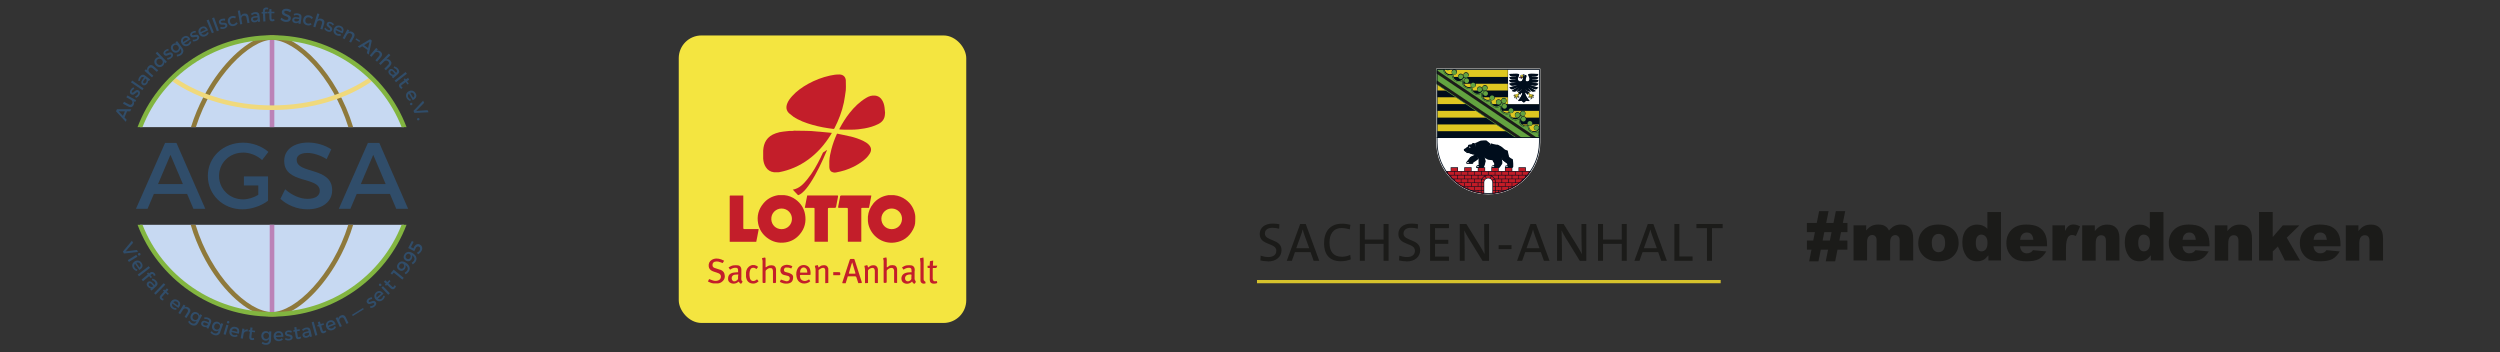 <?xml version="1.0" encoding="UTF-8"?><svg id="Ebene_1" xmlns="http://www.w3.org/2000/svg" xmlns:xlink="http://www.w3.org/1999/xlink" viewBox="0 0 440 62"><rect x="0" y="0" width="440" height="62" fill="#333333" stroke="none"/><defs><clipPath id="clippath"><path d="m261.93,34.12c-5.01,0-9.07-4.06-9.07-9.07v-12.89s18.15,0,18.15,0v12.89c0,5.01-4.06,9.07-9.07,9.07h0Z" style="fill:none;"/></clipPath><clipPath id="clippath-1"><path d="m261.93,34.12c-5.01,0-9.07-4.06-9.07-9.07h18.15c0,5.01-4.06,9.07-9.07,9.07h0Z" style="fill:none;"/></clipPath><clipPath id="clippath-2"><polygon points="252.86 12.16 271 12.16 271 24.29 252.86 24.29 252.86 12.16 252.86 12.16" style="fill:none;"/></clipPath><clipPath id="clippath-3"><polygon points="252.86 12.16 271 12.16 271 24.29 252.86 24.29 252.86 12.16 252.86 12.16" style="fill:none;"/></clipPath><clipPath id="clippath-4"><polygon points="252.86 12.16 271 12.16 271 24.29 252.86 24.29 252.86 12.16 252.86 12.16" style="fill:none;"/></clipPath></defs><path d="m20.87,19.59l.77.8.34-.8h-1.11Zm1.03,1.07l.39.41-.16.37-1.71-1.85.16-.37h2.51s-.16.37-.16.37h-.56s-.46,1.06-.46,1.06Z" style="fill:#304d6a;"/><path d="m23.96,17.62l-.18.33-.3-.16c.16.22.15.46.02.72-.19.35-.53.44-.9.25l-.96-.51.18-.33.87.46c.23.12.45.06.57-.16.14-.27.01-.54-.26-.68l-.76-.41.18-.33,1.54.83Z" style="fill:#304d6a;"/><path d="m23.48,15.37l.16.26c-.16.08-.32.21-.4.35-.08.13-.09.24.01.31.27.17.62-.71,1.16-.37.3.19.27.55.09.84-.14.22-.35.4-.58.47l-.16-.26c.19-.06.39-.22.49-.38.09-.14.1-.27,0-.34-.3-.19-.62.7-1.16.36-.3-.19-.27-.53-.09-.82.12-.19.3-.35.47-.43" style="fill:#304d6a;"/><rect x="23.97" y="13.81" width=".38" height="2.44" transform="translate(-1.9 26.45) rotate(-55.56)" style="fill:#304d6a;"/><path d="m25.72,13.91l-.13-.1-.29.38c-.15.2-.17.33-.03.43.13.1.28.06.41-.11.16-.21.18-.46.04-.6m.32.24c.05.19-.02.4-.17.6-.23.3-.56.35-.81.16-.25-.19-.27-.51-.02-.85l.32-.42-.04-.03c-.18-.13-.37-.1-.53.12-.1.13-.16.31-.17.52l-.3-.04c.03-.28.08-.47.28-.73.27-.36.61-.42.92-.19l.91.69-.23.3-.17-.13Z" style="fill:#304d6a;"/><path d="m27.03,11.65l.82.72-.25.28-.74-.65c-.2-.17-.42-.16-.6.03-.19.22-.16.49.03.69l.7.62-.25.28-1.31-1.16.25-.28.25.22c-.1-.26-.03-.49.17-.71.27-.31.62-.32.94-.04" style="fill:#304d6a;"/><path d="m28.49,10.52c-.24-.24-.56-.26-.79-.04-.23.22-.22.55.01.79.23.24.55.26.78.03.23-.22.22-.54,0-.78m.88.36l-.27.26-.21-.22c.05.23-.02.46-.22.65-.36.35-.86.32-1.23-.06-.37-.38-.37-.87-.02-1.22.2-.2.44-.26.67-.2l-.69-.72.27-.26,1.7,1.76Z" style="fill:#304d6a;"/><path d="m29.62,8.58l.07.3c-.18.03-.37.11-.48.21-.11.1-.16.2-.08.3.21.25.81-.49,1.21,0,.23.27.09.6-.18.83-.2.17-.46.28-.69.27l-.07-.29c.2,0,.44-.09.59-.21.12-.1.18-.23.1-.33-.23-.27-.81.47-1.21-.01-.23-.27-.09-.59.17-.8.17-.14.39-.24.58-.26" style="fill:#304d6a;"/><path d="m31.35,8.11c-.19-.25-.49-.31-.72-.13-.24.18-.27.48-.09.73.19.25.49.31.73.13.24-.18.27-.48.08-.73m.75.38c.3.41.2.87-.24,1.2-.22.16-.46.24-.72.25l-.03-.32c.2,0,.38-.05.56-.17.27-.2.33-.48.15-.73l-.13-.18c.02.22-.08.43-.29.58-.38.28-.84.19-1.14-.21-.29-.4-.24-.85.13-1.13.22-.16.44-.19.65-.11l-.17-.23.3-.22.94,1.27Z" style="fill:#304d6a;"/><path d="m33.09,6.86c-.16-.23-.41-.28-.65-.12-.23.15-.3.4-.19.66l.84-.53Zm.43.06l-1.12.71c.19.2.46.23.69.08.16-.1.27-.26.31-.44l.28.07c-.04.25-.2.48-.45.64-.46.29-.95.17-1.23-.27-.28-.45-.17-.95.27-1.23.52-.33.95-.12,1.24.44" style="fill:#304d6a;"/><path d="m34.45,5.42v.31c-.17,0-.37.03-.5.11-.13.07-.2.17-.14.28.16.28.89-.32,1.19.24.17.31-.03.61-.34.78-.22.12-.51.18-.73.13v-.3c.19.05.44,0,.61-.09.14-.08.22-.19.16-.3-.17-.31-.88.3-1.18-.25-.17-.31.03-.59.32-.75.19-.11.43-.16.62-.14" style="fill:#304d6a;"/><path d="m36.21,5.22c-.13-.25-.37-.33-.63-.2-.25.12-.35.36-.27.63l.9-.43Zm.42.11l-1.2.56c.17.22.43.28.68.16.17-.08.3-.22.36-.39l.27.11c-.07.24-.25.45-.53.58-.49.23-.96.06-1.19-.42-.23-.48-.05-.96.42-1.18.56-.26.95,0,1.18.59" style="fill:#304d6a;"/><rect x="36.81" y="3.43" width=".38" height="2.44" transform="translate(1 14.36) rotate(-22.26)" style="fill:#304d6a;"/><rect x="37.74" y="3.07" width=".38" height="2.44" transform="translate(.85 13.37) rotate(-20.22)" style="fill:#304d6a;"/><path d="m39.64,3.33l-.05.31c-.18-.04-.38-.04-.53,0-.14.05-.23.12-.19.24.1.31.93-.14,1.12.46.11.34-.15.59-.48.7-.24.08-.53.08-.74-.02l.05-.3c.18.08.44.09.62.03.15-.05.26-.14.22-.27-.11-.34-.93.13-1.11-.47-.11-.34.14-.58.46-.68.21-.07.45-.08.64-.02" style="fill:#304d6a;"/><path d="m41.52,2.95l-.14.29c-.15-.09-.33-.12-.53-.07-.29.07-.45.35-.37.67.08.32.35.49.64.41.21-.05.37-.17.45-.33l.26.15c-.1.24-.32.42-.64.5-.5.13-.94-.13-1.07-.64-.13-.51.13-.95.64-1.08.31-.08.57-.04.77.1" style="fill:#304d6a;"/><path d="m43.73,2.94l.19,1.07-.37.07-.17-.97c-.05-.26-.23-.39-.49-.35-.31.06-.45.32-.4.62l.15.85-.37.07-.42-2.4.37-.07.18,1.02c.08-.26.28-.41.58-.46.4-.07.69.14.76.55" style="fill:#304d6a;"/><path d="m45.36,3.24l-.02-.16-.47.05c-.25.02-.35.1-.34.27.02.16.15.25.36.22.27-.03.46-.19.46-.38m.04.4c-.11.17-.3.26-.55.29-.38.04-.64-.17-.67-.48-.03-.32.19-.54.6-.59l.53-.05v-.05c-.03-.22-.18-.34-.46-.31-.17.02-.33.09-.5.23l-.18-.25c.23-.17.4-.26.73-.3.45-.05.72.16.77.54l.12,1.14-.37.04-.02-.21Z" style="fill:#304d6a;"/><path d="m46.62,1.88v.21s.47-.02.47-.02v.28s-.44.02-.44.02l.07,1.4-.37.02-.07-1.4h-.23s-.01-.27-.01-.27h.23s0-.18,0-.18c-.02-.41.27-.62.57-.63.14,0,.28.03.4.1l-.13.3c-.07-.05-.16-.07-.24-.07-.13,0-.23.08-.23.25" style="fill:#304d6a;"/><path d="m48.35,3.62c-.14.08-.28.13-.43.14-.26,0-.49-.14-.5-.5l-.02-.91h-.25s0-.28,0-.28h.25s0-.48,0-.48h.37s0,.47,0,.47h.52s0,.27,0,.27h-.52s.01.85.01.85c0,.18.07.24.19.23.08,0,.16-.03.26-.08l.1.29Z" style="fill:#304d6a;"/><path d="m51.26,1.84l-.19.33c-.24-.17-.48-.26-.65-.27-.23-.02-.38.05-.39.21-.04.5,1.22.34,1.15,1.16-.03.41-.42.63-.92.59-.36-.03-.69-.21-.91-.44l.2-.32c.22.24.5.38.75.4.27.02.44-.07.45-.24.04-.51-1.22-.33-1.15-1.15.03-.39.39-.61.89-.57.3.02.58.15.78.3" style="fill:#304d6a;"/><path d="m52.63,3.53l.02-.16-.47-.07c-.24-.04-.37,0-.39.17-.02.16.09.28.29.31.27.04.49-.07.54-.25m-.06.4c-.15.13-.36.18-.61.14-.37-.06-.57-.33-.52-.63.05-.31.32-.48.73-.42l.52.08v-.05c.04-.22-.08-.37-.35-.41-.17-.03-.35,0-.54.1l-.11-.28c.26-.11.45-.15.78-.1.45.07.66.34.6.72l-.17,1.13-.37-.06.03-.21Z" style="fill:#304d6a;"/><path d="m55.08,3.16l-.26.19c-.09-.15-.24-.26-.44-.3-.3-.07-.56.11-.63.43-.07.32.09.59.38.66.21.05.4.02.55-.09l.16.25c-.2.17-.47.23-.8.15-.51-.11-.78-.54-.66-1.06.12-.52.55-.79,1.06-.68.31.07.53.22.64.44" style="fill:#304d6a;"/><path d="m57.06,4.15l-.32,1.04-.36-.11.29-.94c.08-.25-.03-.45-.28-.53-.3-.09-.55.08-.64.38l-.25.82-.36-.11.71-2.34.36.11-.3.99c.19-.2.44-.24.72-.15.39.12.55.44.43.84" style="fill:#304d6a;"/><path d="m58.81,4.27l-.23.21c-.11-.14-.27-.27-.42-.32-.14-.05-.26-.05-.3.07-.11.3.82.47.59,1.06-.13.34-.48.37-.81.25-.24-.09-.47-.27-.57-.48l.22-.2c.09.18.29.34.47.41.15.06.29.05.33-.07.13-.34-.81-.47-.58-1.06.13-.33.47-.36.78-.24.21.08.4.22.51.38" style="fill:#304d6a;"/><path d="m60.11,5.48c.11-.26,0-.5-.26-.62-.25-.11-.5-.04-.66.2l.91.41Zm.19.39l-1.21-.55c-.06.27.06.51.31.62.17.08.36.08.53.02l.09.28c-.23.1-.51.1-.78-.03-.49-.22-.67-.7-.45-1.18.22-.48.7-.66,1.18-.45.56.25.62.72.32,1.28" style="fill:#304d6a;"/><path d="m62.3,6.54l-.52.96-.33-.18.47-.86c.13-.23.06-.45-.17-.57-.26-.14-.51-.05-.66.18l-.45.82-.33-.18.84-1.54.33.18-.16.29c.23-.15.47-.14.73,0,.36.2.45.54.25.9" style="fill:#304d6a;"/><rect x="62.85" y="6.66" width=".26" height=".81" transform="translate(23.57 56.7) rotate(-57.95)" style="fill:#304d6a;"/><path d="m65.03,7.37l-.95.58.7.51.25-1.08Zm-1.27.77l-.48.29-.33-.24,2.17-1.28.32.23-.53,2.46-.34-.24.12-.55-.94-.68Z" style="fill:#304d6a;"/><path d="m67.07,10.03l-.71.83-.29-.25.64-.75c.17-.2.15-.43-.05-.6-.22-.19-.49-.15-.69.04l-.6.71-.29-.24,1.13-1.33.29.25-.22.26c.25-.1.49-.04.72.15.31.26.33.62.06.94" style="fill:#304d6a;"/><path d="m68.68,11.6l-.77.77-.27-.27.69-.7c.19-.19.19-.41,0-.6-.22-.22-.52-.19-.74.03l-.61.61-.27-.27,1.72-1.73.27.27-.73.73c.26-.09.5,0,.71.21.29.29.28.64-.01.94" style="fill:#304d6a;"/><path d="m69.37,13.1l.12-.11-.31-.36c-.16-.19-.29-.23-.41-.12-.12.1-.11.27.03.43.18.2.42.27.58.16m-.3.27c-.2,0-.39-.09-.55-.29-.25-.29-.23-.62,0-.82.24-.21.55-.16.83.15l.35.4.04-.03c.17-.14.17-.34,0-.55-.11-.13-.27-.22-.47-.27l.1-.29c.27.09.44.17.66.42.3.34.29.68,0,.94l-.86.76-.24-.28.16-.14Z" style="fill:#304d6a;"/><rect x="69.31" y="13.39" width="2.44" height=".38" transform="translate(6.6 46.31) rotate(-38.01)" style="fill:#304d6a;"/><path d="m70.68,15.65c-.15-.06-.27-.16-.36-.28-.15-.21-.16-.49.13-.7l.74-.53-.14-.2.23-.16.14.2.39-.28.22.31-.39.28.3.42-.23.16-.3-.42-.68.49c-.15.11-.15.19-.08.29.05.06.12.12.21.17l-.18.25Z" style="fill:#304d6a;"/><path d="m72.71,17.2c.24-.16.29-.4.14-.65-.14-.24-.39-.32-.65-.21l.51.86Zm-.07.42l-.67-1.14c-.2.19-.24.45-.1.69.1.16.25.28.43.32l-.08.28c-.25-.05-.47-.21-.62-.47-.27-.46-.15-.95.31-1.22.46-.27.95-.14,1.22.31.31.53.1.95-.47,1.23" style="fill:#304d6a;"/><path d="m72.47,18.49c-.11.06-.24.02-.29-.08-.06-.1-.02-.23.1-.29.11-.06.23-.02.29.08.06.1.02.22-.09.28" style="fill:#304d6a;"/><polygon points="72.77 19.52 74.47 17.72 74.65 18.1 73.25 19.53 75.25 19.39 75.42 19.76 72.94 19.88 72.77 19.52" style="fill:#304d6a;"/><path d="m73.69,21.17c-.12.05-.24,0-.28-.11-.04-.11,0-.23.13-.27.12-.05.23,0,.28.11.04.11,0,.23-.12.27" style="fill:#304d6a;"/><polygon points="21.63 44.27 23.22 42.37 23.42 42.73 22.11 44.25 24.1 43.99 24.29 44.34 21.82 44.62 21.63 44.27" style="fill:#304d6a;"/><path d="m24.62,44.94c-.11.07-.24.04-.31-.07-.07-.11-.03-.24.08-.31.12-.07.25-.04.31.07.07.11.03.24-.08.31m-2.13.84l1.49-.92.2.32-1.49.92-.2-.32Z" style="fill:#304d6a;"/><path d="m24.56,47.08c.23-.17.26-.42.1-.66-.16-.23-.41-.29-.67-.16l.57.82Zm-.04.43l-.75-1.09c-.19.2-.21.47-.05.7.11.16.27.26.45.29l-.06.29c-.25-.03-.48-.18-.66-.43-.31-.44-.21-.94.22-1.24.44-.3.94-.21,1.24.22.35.51.16.94-.38,1.26" style="fill:#304d6a;"/><rect x="24.1" y="47.55" width="2.44" height=".38" transform="translate(-23.88 25.38) rotate(-37.62)" style="fill:#304d6a;"/><path d="m26.63,48.29l-.16.13.29.35-.22.18-.29-.35-1.08.9-.24-.29,1.08-.9-.15-.18.22-.18.15.18.13-.11c.31-.26.65-.16.85.08.09.11.15.24.16.38l-.31.07c0-.09-.04-.18-.09-.24-.08-.1-.21-.14-.33-.03" style="fill:#304d6a;"/><path d="m26.86,50.46l.12-.11-.32-.35c-.17-.18-.3-.22-.42-.11-.12.11-.1.27.04.43.18.2.43.25.58.14m-.29.28c-.2.01-.39-.08-.56-.27-.26-.28-.25-.61-.02-.82.23-.22.55-.18.84.12l.36.39.04-.04c.16-.15.16-.34-.03-.55-.11-.12-.28-.21-.48-.26l.09-.29c.27.08.45.16.68.4.31.33.31.67.03.94l-.84.79-.25-.27.16-.15Z" style="fill:#304d6a;"/><rect x="26.88" y="50.66" width="2.44" height=".38" transform="translate(-28 35.76) rotate(-46.02)" style="fill:#304d6a;"/><path d="m28.7,52.89c-.16-.03-.3-.09-.41-.19-.2-.17-.27-.44-.03-.71l.6-.68-.18-.16.19-.21.18.16.32-.36.28.25-.32.36.39.34-.19.21-.39-.34-.56.63c-.12.14-.11.22-.02.3.06.05.14.09.25.12l-.12.28Z" style="fill:#304d6a;"/><path d="m31.29,53.78c.16-.24.11-.48-.12-.65-.22-.16-.48-.14-.68.06l.8.59Zm.1.42l-1.06-.79c-.11.25-.05.51.18.67.15.11.34.16.52.13l.03.29c-.25.05-.51-.01-.76-.19-.43-.32-.51-.82-.19-1.24.31-.43.82-.5,1.24-.19.5.36.46.84.05,1.32" style="fill:#304d6a;"/><path d="m33.39,55.05l-.58.92-.32-.2.52-.83c.14-.22.09-.44-.13-.58-.25-.15-.51-.08-.67.14l-.5.79-.32-.2.93-1.48.32.2-.18.28c.24-.14.48-.11.73.05.35.22.41.56.19.92" style="fill:#304d6a;"/><path d="m34.85,56.02c.15-.28.07-.57-.2-.71-.26-.14-.55-.04-.7.24-.14.28-.07.57.2.72.26.14.55.04.7-.24m-.02.84c-.23.45-.7.56-1.19.3-.24-.13-.41-.31-.54-.54l.27-.17c.09.18.21.33.4.42.29.15.58.08.72-.18l.1-.2c-.19.11-.42.12-.65,0-.42-.22-.54-.67-.3-1.12.23-.44.66-.59,1.08-.37.24.12.37.31.39.54l.13-.25.33.18-.74,1.4Z" style="fill:#304d6a;"/><path d="m36.55,57.15l.07-.15-.43-.19c-.23-.1-.36-.08-.42.07-.06.14.01.29.21.37.25.11.49.06.59-.11m-.16.37c-.18.09-.39.08-.62-.02-.35-.15-.47-.46-.35-.74.13-.29.43-.38.82-.22l.48.21.02-.05c.09-.2.01-.38-.24-.49-.15-.07-.34-.08-.54-.04l-.04-.3c.28-.03.47-.03.78.1.41.18.55.49.4.85l-.46,1.05-.34-.15.09-.2Z" style="fill:#304d6a;"/><path d="m38.68,57.64c.11-.3-.02-.58-.3-.67-.28-.1-.55.04-.66.34-.1.3.02.58.3.68.28.1.55-.04.65-.34m.1.83c-.17.47-.61.65-1.13.47-.26-.09-.46-.25-.61-.46l.24-.2c.11.17.25.29.45.36.31.11.58,0,.68-.28l.07-.21c-.18.14-.4.17-.64.09-.45-.16-.63-.59-.46-1.06.16-.47.57-.68,1.01-.53.26.09.41.26.46.48l.09-.27.35.13-.53,1.49Z" style="fill:#304d6a;"/><path d="m40.37,56.77c-.04.13-.16.19-.28.16-.12-.03-.18-.15-.15-.28.04-.13.16-.19.28-.16.12.03.18.15.15.28m-1.02,2.05l.49-1.68.36.11-.49,1.68-.36-.11Z" style="fill:#304d6a;"/><path d="m41.76,58.4c.05-.28-.09-.49-.37-.55-.27-.06-.5.06-.6.32l.97.23Zm.26.34l-1.29-.3c0,.28.16.49.43.55.19.04.37.01.53-.09l.15.25c-.21.14-.48.19-.77.12-.53-.12-.79-.56-.67-1.07.12-.52.56-.78,1.07-.66.6.14.75.59.56,1.19" style="fill:#304d6a;"/><path d="m42.97,58.23c.16-.21.39-.3.66-.25l-.06.36c-.34-.08-.6.08-.68.37l-.16.9-.37-.07.3-1.72.37.07-.06.34Z" style="fill:#304d6a;"/><path d="m44.73,59.78c-.15.06-.3.09-.44.07-.26-.03-.47-.21-.42-.57l.11-.9-.24-.03.04-.28.24.03.06-.48.37.05-.06.48.51.06-.04.28-.51-.06-.1.83c-.02.18.04.24.16.26.08,0,.16,0,.27-.04l.06.3Z" style="fill:#304d6a;"/><path d="m47.36,59.13c.01-.32-.19-.54-.49-.55-.3,0-.51.21-.53.52,0,.32.19.55.49.56.3,0,.51-.21.52-.52m.35.76c-.02.5-.38.81-.93.79-.27,0-.51-.1-.72-.25l.17-.27c.16.13.33.2.54.21.33.01.56-.18.57-.48v-.22c-.12.19-.32.29-.58.28-.47-.02-.78-.37-.76-.87.02-.49.34-.82.8-.81.27,0,.47.12.58.32v-.28s.38.01.38.01l-.05,1.58Z" style="fill:#304d6a;"/><path d="m49.52,59.01c-.02-.28-.22-.45-.5-.43-.28.01-.46.19-.5.47l1-.04Zm.34.26l-1.32.05c.07.27.28.43.56.42.19,0,.36-.09.49-.22l.21.21c-.16.19-.41.31-.71.32-.54.02-.91-.32-.93-.85-.02-.53.33-.9.85-.92.61-.02.88.37.86,1" style="fill:#304d6a;"/><path d="m51.37,58.26l-.11.29c-.16-.08-.36-.12-.52-.1-.15.01-.25.07-.24.2.03.32.94.05,1,.68.04.36-.26.55-.61.59-.26.03-.54-.03-.73-.17l.11-.28c.16.12.41.18.6.16.16-.02.28-.08.27-.22-.04-.36-.93-.06-.99-.69-.04-.35.26-.53.59-.57.22-.02.46.02.63.11" style="fill:#304d6a;"/><path d="m53.01,59.5c-.12.1-.26.17-.41.19-.26.04-.51-.07-.56-.43l-.14-.9-.24.04-.04-.28.24-.04-.07-.47.37-.06.07.47.51-.08.04.28-.51.08.13.83c.03.18.1.22.22.21.08-.01.16-.05.25-.12l.14.27Z" style="fill:#304d6a;"/><path d="m54.38,58.71l-.03-.16-.46.1c-.24.05-.34.14-.3.3.03.15.18.23.39.18.26-.06.44-.24.42-.43m.09.39c-.09.18-.27.29-.52.35-.37.08-.65-.1-.72-.4-.07-.31.12-.56.54-.65l.52-.11v-.05c-.06-.22-.22-.31-.49-.26-.16.04-.32.13-.47.28l-.21-.22c.21-.19.37-.3.69-.37.44-.1.74.08.82.45l.25,1.12-.36.08-.04-.21Z" style="fill:#304d6a;"/><rect x="55.16" y="56.62" width=".38" height="2.44" transform="translate(-13.22 16.53) rotate(-15.19)" style="fill:#304d6a;"/><path d="m57.42,58.38c-.11.12-.23.21-.37.25-.25.08-.51,0-.62-.34l-.27-.87-.23.07-.09-.27.24-.07-.15-.46.36-.11.15.46.49-.16.09.27-.49.16.25.8c.05.17.14.2.25.17.08-.02.15-.07.23-.15l.18.25Z" style="fill:#304d6a;"/><path d="m58.66,56.96c-.11-.26-.35-.35-.62-.25-.26.1-.38.33-.32.61l.93-.36Zm.41.14l-1.23.47c.15.23.41.31.66.21.18-.07.31-.2.39-.37l.26.13c-.09.24-.29.43-.57.54-.5.19-.96-.01-1.15-.5-.19-.49.02-.96.51-1.15.57-.22.95.06,1.14.67" style="fill:#304d6a;"/><path d="m60.86,55.87l.47.98-.34.16-.42-.89c-.11-.24-.32-.32-.56-.2-.26.13-.34.39-.25.64l.4.84-.34.16-.75-1.58.34-.16.14.3c0-.27.17-.46.43-.59.37-.17.7-.05.88.33" style="fill:#304d6a;"/><rect x="61.85" y="54.78" width="2.28" height=".26" transform="translate(-19.46 41.31) rotate(-31.71)" style="fill:#304d6a;"/><path d="m65.44,52.31l.06.31c-.18.02-.37.09-.49.18-.12.09-.17.2-.1.29.2.26.83-.45,1.21.06.22.28.06.61-.22.82-.2.16-.47.25-.71.23l-.06-.3c.2.02.45-.07.6-.18.13-.1.19-.22.11-.32-.22-.28-.83.43-1.21-.07-.22-.28-.06-.59.2-.79.18-.13.4-.22.59-.23" style="fill:#304d6a;"/><path d="m67.07,51.69c-.2-.2-.45-.21-.67-.02-.21.18-.24.44-.09.68l.75-.66Zm.43,0l-1,.87c.22.16.49.16.7-.03.14-.13.23-.29.24-.48l.29.03c0,.25-.12.5-.35.7-.41.35-.91.32-1.26-.08-.35-.4-.31-.91.08-1.25.46-.4.92-.26,1.3.24" style="fill:#304d6a;"/><path d="m68.34,51.88l-1.21-1.26.27-.26,1.21,1.26-.27.26Zm-1.27-1.9c.09.09.09.23,0,.32-.09.09-.22.08-.32-.01-.09-.1-.09-.23,0-.32.09-.09.22-.08.32.01" style="fill:#304d6a;"/><path d="m69.69,50.35c-.04.16-.1.29-.21.4-.18.19-.45.25-.71,0l-.66-.63-.17.18-.2-.2.17-.18-.35-.33.26-.27.35.33.36-.37.2.2-.36.37.61.58c.13.13.22.11.3.03.05-.06.09-.13.13-.24l.28.13Z" style="fill:#304d6a;"/><polygon points="70.82 49.21 69.3 47.98 69.01 48.33 68.75 48.11 69.28 47.46 71.06 48.91 70.82 49.21" style="fill:#304d6a;"/><path d="m70.97,46.44c-.16-.12-.43-.13-.63.14-.16.23-.14.47.08.64.21.15.44.11.61-.12.18-.25.13-.52-.07-.66m.41,1.83l-.15-.29c.16-.06.31-.19.42-.33.26-.36.11-.73-.3-1.01.1.22.07.47-.1.7-.27.37-.67.43-1.03.17-.39-.28-.44-.71-.15-1.11.34-.47.89-.52,1.46-.1.6.43.76,1.02.4,1.52-.13.18-.35.37-.54.46" style="fill:#304d6a;"/><path d="m72.08,44.73c-.17-.11-.44-.1-.61.18-.15.24-.11.48.13.63.22.14.45.08.6-.16.16-.27.09-.53-.11-.65m.54,1.79l-.17-.28c.15-.07.3-.21.39-.36.23-.38.06-.73-.37-.98.12.22.1.46-.05.71-.24.39-.63.48-1.01.25-.41-.25-.49-.68-.23-1.09.31-.5.84-.58,1.45-.21.63.38.83.96.51,1.48-.12.19-.32.39-.51.49" style="fill:#304d6a;"/><path d="m72.32,43.49l.44.23.14-.28c.23-.44.64-.59,1-.4.41.22.53.66.29,1.11-.13.24-.37.48-.61.6l-.21-.28c.22-.09.41-.25.5-.44.14-.27.09-.5-.14-.62-.21-.11-.42-.02-.56.25-.06.12-.2.41-.25.55l-1.08-.56.65-1.24.31.16-.48.93Z" style="fill:#304d6a;"/><path d="m24.64,39.56c3.55,9.2,12.62,15.76,23.23,15.76s19.68-6.56,23.23-15.76H24.64Z" style="fill:#c7d9f2;"/><rect x="47.47" y="39.56" width=".81" height="16.09" style="fill:#bb82b7;"/><path d="m61.3,39.56c-2.8,8.98-9.36,15.36-13.42,15.36-4.27,0-10.73-6.38-13.46-15.36h-.86c1.18,3.98,2.94,7,4.19,8.8,3.14,4.54,7.02,7.37,10.13,7.37s6.89-2.89,10.02-7.36c1.27-1.81,3.06-4.84,4.26-8.81h-.86Z" style="fill:#8e793b;"/><path d="m70.68,39.56c-3.52,8.98-12.4,15.36-22.8,15.36s-19.28-6.38-22.8-15.36h-.87c3.57,9.43,12.83,16.17,23.67,16.17s20.1-6.74,23.67-16.17h-.87Z" style="fill:#82b540;"/><path d="m71.11,22.37c-3.55-9.2-12.62-15.76-23.23-15.76s-19.68,6.56-23.23,15.76h46.47Z" style="fill:#c7d9f2;"/><rect x="47.47" y="6.19" width=".81" height="16.18" style="fill:#bb82b7;"/><path d="m34.48,22.37c2.86-8.98,9.54-15.36,13.39-15.36,4.13,0,10.66,6.38,13.44,15.36h.84c-2.81-9.34-9.62-16.17-14.28-16.17-2.86,0-6.76,2.89-9.92,7.36-1.29,1.82-3.11,4.86-4.34,8.81h.86Z" style="fill:#8e793b;"/><path d="m47.88,19.36c6.85,0,13.06-1.93,17.56-5.04-.19-.19-.38-.38-.58-.57-4.35,2.96-10.35,4.8-16.97,4.8s-12.63-1.84-16.97-4.8c-.2.19-.39.38-.58.57,4.5,3.11,10.71,5.04,17.56,5.04" style="fill:#f0d97c;"/><path d="m25.08,22.37c3.52-8.98,12.4-15.36,22.8-15.36s19.28,6.38,22.8,15.36h.87c-3.57-9.43-12.83-16.17-23.67-16.17s-20.1,6.74-23.67,16.17h.87Z" style="fill:#82b540;"/><path d="m42.78,26.85c1.21,0,2.45.5,3.35,1.32l1.11-1.44c-1.14-.99-2.8-1.62-4.45-1.62-3.51,0-6.21,2.53-6.21,5.85s2.67,5.88,6.09,5.88c1.59,0,3.33-.61,4.5-1.51v-2.69h0v-1.59h-4.24v1.59h2.53v1.65c-.83.5-1.8.8-2.67.8-2.37,0-4.24-1.81-4.24-4.12s1.85-4.11,4.22-4.11" style="fill:#304d6a;"/><path d="m27.81,32.4l2.19-5.15,2.19,5.15h-4.37Zm1.24-7.24l-5.12,11.59h2.04l1.11-2.62h5.85l1.11,2.62h2.09l-5.07-11.59h-2Z" style="fill:#304d6a;"/><path d="m52.21,28.13c0-.78.75-1.21,1.89-1.21.88,0,2.14.31,3.39,1.08l.81-1.72c-1.08-.71-2.55-1.19-4.06-1.19-2.52,0-4.22,1.24-4.22,3.23,0,4.12,6.26,2.68,6.26,5.27,0,.89-.81,1.41-2.17,1.41-1.24,0-2.73-.6-3.92-1.69l-.84,1.69c1.19,1.09,2.91,1.84,4.74,1.84,2.55,0,4.37-1.27,4.37-3.35.02-4.17-6.24-2.82-6.24-5.35" style="fill:#304d6a;"/><path d="m63.5,32.4l2.19-5.15,2.19,5.15h-4.37Zm3.25-7.24h-2l-5.12,11.59h2.04l1.11-2.62h5.85l1.11,2.62h2.09l-5.07-11.59Z" style="fill:#304d6a;"/><rect x="119.46" y="6.24" width="50.6" height="50.6" rx="4" ry="4" style="fill:#f4e540;"/><path d="m139.59,20.51c1.05.71,2.22,1.13,3.42,1.47,1.2.34,2.42.56,3.66.71.1.01.15-.02.19-.11.74-1.44,1.33-2.95,1.66-4.54.15-.71.23-1.43.34-2.15,0-.2.02-.41.02-.61,0-.4-.01-.79-.02-1.19-.07-.59-.47-.95-1.07-.98-.58-.02-1.14.07-1.7.19-1.36.3-2.64.79-3.86,1.46-1.04.58-2.01,1.26-2.81,2.15-.37.41-.7.84-.89,1.36-.23.65-.14,1.24.4,1.71.21.18.42.35.65.51Z" style="fill:#c31e2a;"/><path d="m136.19,30.32c.25,0,.51,0,.76,0,.05,0,.11,0,.16-.01,1.91-.36,3.64-1.12,5.2-2.27,1.56-1.15,2.81-2.58,3.84-4.22.09-.14.17-.27.25-.42-.03-.01-.05-.02-.06-.02-.74-.07-1.47-.14-2.21-.21-.02,0-.05,0-.07,0-.42-.04-.84-.07-1.27-.11-.3,0-.6-.02-.9-.03-.71,0-1.41-.02-2.12-.03-.11.02-.22.04-.33.05-.19,0-.38,0-.57,0-.33.04-.67.09-1,.11-.46.04-.9.15-1.33.3-1.56.54-2.14,1.66-2.22,3.05,0,.47,0,.94,0,1.41.04.54.17,1.05.47,1.51.33.51.8.81,1.4.88Z" style="fill:#c31e2a;"/><path d="m134.97,41.82c.98.77,2.09,1.03,3.31.84,1.01-.16,1.84-.65,2.5-1.44.86-1.02,1.14-2.2.91-3.5-.19-1.08-.76-1.94-1.63-2.59-.61-.45-1.29-.72-2.05-.79-.29,0-.58,0-.88,0-.06,0-.12,0-.18.01-1.04.17-1.93.64-2.6,1.46-.86,1.04-1.18,2.23-.91,3.56.2,1,.72,1.82,1.53,2.45Zm2.6-5.12c1.05.01,1.83.86,1.81,1.84,0,.98-.79,1.8-1.82,1.79-.99,0-1.75-.72-1.81-1.7-.07-1.16.87-1.94,1.82-1.93Z" style="fill:#c31e2a;"/><path d="m153.7,35.83c-.55.67-.87,1.43-.95,2.29,0,.26,0,.52,0,.79.02.17.03.33.07.5.47,2.12,2.48,3.59,4.7,3.27,1.45-.21,2.5-1,3.17-2.28.24-.45.4-.93.39-1.45,0-.38.04-.78-.02-1.15-.19-1.1-.75-1.99-1.64-2.65-.61-.45-1.29-.72-2.05-.8-.29,0-.58,0-.88,0-.05,0-.11,0-.16,0-1.07.17-1.95.65-2.65,1.49Zm3.28.87c1.03.03,1.82.86,1.77,1.9-.05,1.01-.84,1.75-1.84,1.73-1.03-.01-1.82-.83-1.79-1.89.03-.96.85-1.77,1.86-1.74Z" style="fill:#c31e2a;"/><path d="m149.63,24.01c-.76-.18-1.53-.33-2.3-.49-.03.06-.05.09-.07.12-.38.84-.69,1.71-.93,2.61-.18.69-.33,1.39-.37,2.1,0,.36,0,.73,0,1.09.02.5.24.8.68.9.16.04.34.05.5.01.53-.11,1.07-.22,1.58-.39,1.08-.35,2.09-.85,3.01-1.53.52-.38,1-.82,1.34-1.38.36-.59.3-1.1-.17-1.59-.27-.28-.59-.47-.93-.64-.74-.37-1.53-.62-2.33-.82Z" style="fill:#c31e2a;"/><path d="m147.82,22.79c.25,0,.5.02.75.03.45,0,.9,0,1.35,0,.75,0,1.5-.09,2.24-.22.84-.15,1.65-.38,2.42-.77.71-.36,1.13-.9,1.17-1.72,0-.1.02-.19.02-.29,0-.16-.04-.33-.05-.49-.03-.53-.12-1.05-.36-1.52-.29-.57-.74-.93-1.39-.99-.55-.05-1.04.12-1.51.4-1.16.69-2.11,1.62-2.94,2.67-.68.86-1.26,1.79-1.77,2.76-.06.1-.01.13.08.14Z" style="fill:#c31e2a;"/><path d="m153.14,35.56c.07-.38.14-.75.22-1.13-.05-.01-.1-.03-.15-.03-1.7,0-3.41,0-5.11,0-.08,0-.15.05-.23.08-.03.16-.05.32-.08.48-.09.48-.19.97-.28,1.45-.02.14.05.18.19.18.43,0,.87,0,1.3,0,.06,0,.11.02.17.02.01.01.02.02.03.03,0,.07.02.14.02.22,0,1.9,0,3.79,0,5.69.67,0,1.33,0,2,0,.1,0,.21,0,.31,0,.02,0,.04,0,.06,0h0c0-1.06,0-2.12,0-3.18,0-.87,0-1.74,0-2.61,0-.05,0-.1.01-.15.06-.01.11-.03.17-.03.39,0,.78,0,1.17,0,.07-.34.14-.68.21-1.02Z" style="fill:#c31e2a;"/><path d="m147.12,36.47s.01,0,.02,0c.05-.25.09-.5.14-.75.07-.38.15-.76.22-1.14.02-.14-.04-.18-.18-.18-1.75,0-3.5,0-5.25,0-.07.34-.14.67-.2,1.01-.07.38-.15.77-.22,1.15.06.01.11.03.17.03.46,0,.92,0,1.38,0,.05,0,.1.02.15.03,0,.1.01.2.01.29,0,1.88,0,3.76,0,5.64,0,0,.02,0,.02,0,.6,0,1.2,0,1.79,0,.18,0,.36,0,.54,0,0-1.91,0-3.82,0-5.73,0-.06.01-.11.02-.17.01,0,.02-.02.03-.03h0c.05-.02.1-.03.16-.03.32,0,.65,0,.97,0,.1,0,.18-.01.21-.12Z" style="fill:#c31e2a;"/><path d="m133.33,40.31c-.77,0-1.55,0-2.32,0-.06,0-.11-.02-.17-.03,0-.01,0-.02,0-.03h0c0-.06-.02-.12-.02-.18,0-1.89,0-3.77,0-5.66-.76,0-1.52,0-2.27,0-.09,0-.13.04-.12.12,0,.01,0,.03,0,.04,0,2.66,0,5.33,0,7.99.02,0,.04,0,.06,0,.06,0,.13,0,.19,0,1.47,0,2.95,0,4.42,0,.07-.33.13-.66.2-.99.08-.39.15-.78.22-1.17,0-.12-.1-.09-.17-.09Z" style="fill:#c31e2a;"/><path d="m144.48,27.64c-.69,1.39-1.43,2.75-2.42,3.95-.67.82-1.39,1.59-2.53,1.79.31.32.6.63.89.93.03.03.11.04.15.02.18-.1.36-.19.51-.31.61-.49,1.06-1.1,1.49-1.74,1.19-1.81,2.1-3.77,2.95-5.77.01-.02,0-.05.02-.12-.24.15-.45.28-.65.43-.07.06-.11.17-.15.26-.09.19-.18.37-.27.56Z" style="fill:#c31e2a;"/><path d="m150.39,45.65s-.08-.08-.13-.08c-.16,0-.33,0-.49,0-.12,0-.17.04-.21.15-.43,1.34-.87,2.67-1.31,4-.03.1,0,.13.09.13.17,0,.34,0,.5,0,.13-.43.25-.82.37-1.2.02,0,.03-.01.04-.01.42,0,.84,0,1.25,0,.14,0,.19.04.23.17.1.34.22.68.33,1.02.17,0,.34,0,.51-.01.04,0,.08-.05.12-.08,0,0,0-.02,0-.03-.43-1.35-.87-2.7-1.3-4.05Zm.15,2.48s-.04.03-.05.03c-.34,0-.68,0-1.01,0-.03,0-.05-.02-.08-.03,0-.01,0-.02,0-.04.13-.45.26-.89.39-1.34.06-.19.11-.38.2-.57.03.1.06.2.09.29.15.49.29.99.44,1.48,0,.02,0,.05.01.07,0,0,.01,0,.02,0,0,.02,0,.04.01.06,0,0,0,.02,0,.03Z" style="fill:#c31e2a;"/><path d="m126.69,47.46c-.3-.11-.62-.19-.92-.3-.28-.1-.39-.28-.37-.57.01-.26.17-.48.43-.53.19-.04.4-.06.59-.02.26.05.5.17.77.26.07-.11.16-.25.26-.41-.19-.09-.35-.18-.52-.24-.56-.19-1.12-.23-1.65.08-.42.25-.59.65-.55,1.12.03.39.25.66.59.83.1.05.21.09.31.13.3.1.6.18.89.31.24.11.38.33.36.61-.02.29-.17.5-.44.61-.28.12-.57.13-.86.05-.26-.07-.51-.18-.77-.28-.07.13-.14.27-.22.43.31.17.63.3.98.34.26,0,.51,0,.77,0,.28-.02.53-.13.74-.3.47-.38.59-.85.41-1.43-.11-.37-.42-.57-.77-.7Z" style="fill:#c31e2a;"/><path d="m135.13,46.83c-.1.07-.21.14-.31.21,0,.01-.01.02-.02.03-.02-.03-.06-.06-.06-.09,0-.45,0-.91,0-1.36,0-.07,0-.15-.03-.22-.01-.04-.07-.09-.09-.08-.17.03-.34.07-.5.1.01.11.02.18.03.25,0,.02.02.04.03.06.01.07.03.13.03.2,0,1.23,0,2.46,0,3.69,0,.15.05.19.19.19.34,0,.34,0,.34-.34,0-.58,0-1.16,0-1.74,0-.05.03-.1.05-.15.26-.24.52-.46.91-.39.17.03.25.09.28.26,0,.02.02.05.03.07,0,.07.03.13.03.2,0,.64,0,1.29,0,1.93,0,.14.04.18.18.17.36,0,.36,0,.36-.35,0-.69,0-1.39,0-2.08,0-.02,0-.03,0-.05-.03-.19-.1-.35-.26-.49-.23-.21-.88-.22-1.18-.01Z" style="fill:#c31e2a;"/><path d="m156.44,46.84c-.1.07-.19.13-.29.2-.03,0-.05,0-.08,0,0-.47,0-.94,0-1.4,0,0,0-.01,0-.02-.02-.1-.05-.2-.07-.32-.2.04-.38.08-.55.11,0,.11.02.19.02.28,0,.01.02.02.02.03.01.07.03.13.03.2,0,1.23,0,2.46,0,3.69,0,.14.03.19.18.18.36,0,.36,0,.36-.36,0-.58,0-1.15,0-1.73,0-.05.03-.1.04-.15.21-.2.44-.38.75-.4.24-.02.41.08.45.28,0,0,.01,0,.02,0,.01.06.04.12.04.18,0,.67,0,1.34,0,2.01,0,.14.04.18.18.17.12-.01.24,0,.35,0,0-.78,0-1.55,0-2.33,0-.03,0-.06,0-.09v-.05c-.03-.19-.1-.35-.25-.49-.24-.22-.89-.23-1.21-.01Z" style="fill:#c31e2a;"/><path d="m130.48,48.83c0-.47,0-.94,0-1.42,0-.36-.25-.68-.58-.71-.26-.03-.54-.03-.8,0-.31.04-.59.19-.87.36.09.14.18.27.26.4.06-.04.1-.06.14-.09.28-.17.58-.27.92-.24.18.02.3.09.33.27.03.17.02.34.03.52-.08,0-.12,0-.17,0-.25.03-.51.02-.75.08-.62.16-.86.49-.85,1.12,0,.29.14.52.4.66.34.19.7.18,1.05.05.15-.06.29-.18.43-.27.09.17.2.33.41.39.09-.12.19-.24.28-.37-.21-.19-.23-.25-.24-.53,0-.08,0-.16,0-.24Zm-.58-.25c0,.13-.01.26,0,.38.01.15-.05.25-.15.34-.15.13-.32.22-.52.22-.16,0-.27-.08-.35-.2-.22-.32-.11-.96.52-.98.17-.01.34-.03.54-.04-.01.11-.02.2-.03.28Z" style="fill:#c31e2a;"/><path d="m161,49.23s-.03-.06-.03-.09c0-.46,0-.91,0-1.37,0-.02.01-.05.02-.07,0-.11,0-.22,0-.32-.01-.35-.26-.64-.6-.68-.26-.03-.53-.03-.79,0-.31.04-.58.19-.85.36.09.14.17.27.26.4.05-.03.09-.06.13-.08.28-.17.58-.28.92-.25.19.02.31.09.35.28.03.17.03.34.04.51-.08,0-.13,0-.18,0-.36,0-.71.03-1.04.18-.48.22-.7.75-.52,1.28.14.4.65.63,1.12.54.27-.05.5-.17.69-.37.1.19.21.35.43.41.09-.12.19-.25.25-.33-.07-.15-.13-.27-.18-.39,0,0-.01,0-.02-.01Zm-.59-.62c-.02.13,0,.27,0,.4,0,.08-.03.17-.08.22-.14.16-.31.28-.54.29-.28.02-.47-.23-.5-.44-.05-.39.18-.68.56-.74.11-.01.21-.03.32-.04.28.01.28,0,.24.31Z" style="fill:#c31e2a;"/><path d="m142.6,47.52c-.07-.31-.23-.55-.51-.71-.53-.3-1.31-.21-1.68.41-.27.46-.32.96-.22,1.48.07.37.21.7.51.93.37.28.8.33,1.24.22.25-.06.47-.17.67-.35-.08-.12-.15-.23-.22-.34-.07.05-.12.09-.18.12-.26.15-.55.23-.84.13-.48-.16-.6-.54-.58-.99.05-.01.11-.03.16-.03.52,0,1.04,0,1.56,0,.12,0,.16-.03.15-.15,0-.12,0-.23,0-.35-.02-.13-.03-.25-.06-.38Zm-1.78.46c0-.29.03-.57.27-.78.18-.15.41-.16.61-.06.33.17.37.49.38.84h-1.26Z" style="fill:#c31e2a;"/><path d="m145.6,46.9c-.23-.3-.88-.28-1.19-.07-.12.08-.24.17-.35.25-.03-.13-.06-.24-.1-.36,0-.03-.07-.06-.09-.06-.16.04-.31.08-.46.12.03.14.05.27.08.4l.02.03s.03.08.03.12c0,.83,0,1.67,0,2.5.18,0,.36-.02.53-.03,0-.02,0-.04,0-.06,0-.72,0-1.44,0-2.16,0-.03.02-.05.03-.08.19-.11.36-.27.56-.33.32-.1.54,0,.58.35,0,.07,0,.14,0,.21,0,.64,0,1.29,0,1.93v.18c.19-.01.36-.03.54-.04,0-.85,0-1.7,0-2.55-.06-.12-.11-.26-.19-.37Z" style="fill:#c31e2a;"/><polygon points="144.07 49.82 144.07 49.82 144.07 49.82 144.07 49.82" style="fill:#c31e2a;"/><path d="m153.95,46.7c-.32-.04-.64-.02-.91.2-.09.07-.18.13-.26.19-.03-.13-.05-.24-.09-.34-.01-.04-.08-.08-.11-.08-.15.03-.3.08-.45.12.03.17.06.33.09.49,0,.07.02.13.02.2,0,.79,0,1.58,0,2.36.18,0,.35-.02.53-.03,0-.7,0-1.4,0-2.1,0-.06.02-.11.02-.17.16-.19.37-.31.6-.37.28-.08.49.03.53.27,0,0,.02.01.02.02.01.06.03.12.03.18,0,.67,0,1.34,0,2.01,0,.13.03.18.17.17.12-.01.25,0,.37,0h0c0-.8,0-1.61,0-2.42-.03-.36-.26-.66-.58-.7Z" style="fill:#c31e2a;"/><path d="m138.91,48.05c-.22-.07-.45-.11-.67-.18-.21-.06-.28-.2-.26-.44.02-.17.18-.34.34-.35.16,0,.32,0,.47.02.16.03.31.1.48.15.06-.13.12-.26.19-.4-.55-.26-1.1-.35-1.66-.07-.38.19-.55.69-.41,1.08.1.28.3.47.6.54.24.06.49.1.73.18.35.11.34.61.11.79-.14.11-.32.16-.49.12-.27-.06-.53-.17-.79-.25-.04-.01-.07-.02-.11-.04-.07.14-.13.26-.19.39.02.02.04.04.05.05.38.19.78.32,1.22.28.75-.07,1.07-.41,1.07-1.15,0-.21-.09-.37-.24-.48-.13-.1-.29-.17-.44-.23Z" style="fill:#c31e2a;"/><path d="m133.24,49.15c-.07.06-.13.1-.19.15-.48.34-.99.14-1.09-.44-.05-.26-.07-.53-.05-.79.01-.21.07-.43.15-.62.08-.2.25-.31.48-.32.23-.01.42.08.59.23.1-.14.2-.26.29-.38-.3-.33-.86-.44-1.28-.25-.51.23-.77.64-.84,1.18,0,.27,0,.54,0,.81,0,.01,0,.03,0,.04.1.54.33.96.91,1.11.45.11.85.02,1.21-.28.05-.04.11-.08.05-.15-.08-.09-.15-.19-.23-.28Z" style="fill:#c31e2a;"/><path d="m164.84,49.47c-.43.09-.59.03-.63-.26,0,0-.01,0-.02,0-.01-.03-.03-.06-.03-.1,0-.61,0-1.21,0-1.82,0-.04.02-.08.03-.12,0,0,.02,0,.03,0,.14,0,.29,0,.43,0,.06,0,.14-.02.17-.06.06-.1.09-.22.14-.35h-.77c.02-.3.03-.58.05-.9-.16.03-.31.06-.46.08-.08.01-.12.05-.12.14,0,.22-.03.45-.04.69h-.37c0,.11,0,.2,0,.28,0,.09.03.12.12.12.09,0,.17,0,.27,0v.2c0,.63,0,1.26,0,1.89,0,.34.14.56.47.64.17.04.37.04.55,0,.33-.06.34-.1.22-.41,0,0-.02,0-.02-.01Z" style="fill:#c31e2a;"/><path d="m162.72,49.47s-.11-.09-.13-.14c-.03-.09-.03-.19-.03-.29,0-1.1,0-2.19,0-3.29,0-.14-.03-.28-.04-.44-.22.05-.41.1-.6.15.02.22.04.41.06.59,0,.05.02.1.02.16,0,1.07,0,2.14,0,3.21.04.42.48.61.87.45.02,0,.05-.04.04-.05-.02-.1-.04-.19-.07-.28-.01-.03-.09-.03-.12-.05Z" style="fill:#c31e2a;"/><path d="m147.5,47.9c-.28,0-.57,0-.85,0,0,.18,0,.35,0,.53.36,0,.73,0,1.09,0,.11,0,.15-.03.15-.14,0-.39,0-.39-.38-.39Z" style="fill:#c31e2a;"/><path d="m223.14,45.99c-.47,0-.93-.06-1.31-.15l.05-.84c.37.13.88.24,1.33.24.78,0,1.42-.32,1.42-1.11,0-1.46-2.92-.88-2.92-2.95,0-1.07.84-1.83,2.3-1.83.39,0,.79.04,1.17.12l-.05.79c-.37-.11-.79-.17-1.17-.17-.88,0-1.34.4-1.34,1.01,0,1.4,2.93.89,2.93,2.92,0,1.16-.91,2-2.42,2Z" style="fill:#1b1b19;"/><path d="m231.2,45.9l-.54-1.52h-2.75l-.54,1.52h-.9l2.36-6.48h.98l2.38,6.48h-.99Zm-1.62-4.53c-.12-.33-.21-.63-.29-.97h-.02c-.08.32-.17.65-.3.98l-.83,2.3h2.28l-.84-2.31Z" style="fill:#1b1b19;"/><path d="m235.98,45.98c-2.08,0-2.95-1.32-2.95-3.15,0-1.98.98-3.46,3.17-3.46.5,0,1.01.08,1.47.19l-.1.81c-.5-.15-.98-.23-1.47-.23-1.48,0-2.11,1.13-2.11,2.55,0,1.59.69,2.5,2.2,2.5.47,0,1.07-.13,1.45-.33l.1.79c-.49.2-1.1.33-1.76.33Z" style="fill:#1b1b19;"/><path d="m243.51,45.9v-2.98h-3.3v2.98h-.88v-6.48h.88v2.74h3.3v-2.74h.88v6.48h-.88Z" style="fill:#1b1b19;"/><path d="m247.54,45.99c-.47,0-.93-.06-1.31-.15l.05-.84c.37.13.88.24,1.33.24.78,0,1.42-.32,1.42-1.11,0-1.46-2.92-.88-2.92-2.95,0-1.07.84-1.83,2.3-1.83.39,0,.79.04,1.17.12l-.05.79c-.37-.11-.79-.17-1.17-.17-.88,0-1.34.4-1.34,1.01,0,1.4,2.93.89,2.93,2.92,0,1.16-.91,2-2.42,2Z" style="fill:#1b1b19;"/><path d="m251.69,45.9v-6.48h3.33v.73h-2.45v2.05h2.33v.71h-2.33v2.25h2.45v.74h-3.33Z" style="fill:#1b1b19;"/><path d="m260.92,45.9l-2.47-4.01c-.3-.47-.53-.91-.74-1.34.04.69.07,2.25.07,3.27v2.08h-.86v-6.48h1.16l2.41,3.89c.29.47.56.96.8,1.42-.04-.8-.07-2.39-.07-3.46v-1.84h.85v6.48h-1.15Z" style="fill:#1b1b19;"/><path d="m263.76,43.84v-.69h2.27v.69h-2.27Z" style="fill:#1b1b19;"/><path d="m271.73,45.9l-.54-1.52h-2.75l-.54,1.52h-.9l2.36-6.48h.98l2.38,6.48h-.99Zm-1.62-4.53c-.12-.33-.21-.63-.29-.97h-.02c-.08.32-.17.65-.3.98l-.83,2.3h2.28l-.84-2.31Z" style="fill:#1b1b19;"/><path d="m278.04,45.9l-2.47-4.01c-.3-.47-.53-.91-.74-1.34.04.69.07,2.25.07,3.27v2.08h-.86v-6.48h1.16l2.41,3.89c.29.47.56.96.8,1.42-.04-.8-.07-2.39-.07-3.46v-1.84h.85v6.48h-1.15Z" style="fill:#1b1b19;"/><path d="m285.43,45.9v-2.98h-3.3v2.98h-.88v-6.48h.88v2.74h3.3v-2.74h.88v6.48h-.88Z" style="fill:#1b1b19;"/><path d="m292.38,45.9l-.54-1.52h-2.75l-.54,1.52h-.9l2.36-6.48h.98l2.38,6.48h-.99Zm-1.62-4.53c-.12-.33-.21-.63-.29-.97h-.02c-.08.32-.17.65-.3.98l-.83,2.3h2.28l-.84-2.31Z" style="fill:#1b1b19;"/><path d="m294.69,45.9v-6.48h.88v5.72h2.32v.76h-3.21Z" style="fill:#1b1b19;"/><path d="m301.31,40.16v5.74h-.88v-5.74h-1.86v-.74h4.62v.74h-1.87Z" style="fill:#1b1b19;"/><rect x="221.23" y="49.28" width="81.61" height=".57" style="fill:#d6c22c;"/><polygon points="252.86 12.16 271 12.16 271 24.29 252.86 24.29 252.86 12.16 252.86 12.16" style="fill:#dec721;"/><polygon points="252.86 13.54 271 13.54 271 14.74 252.86 14.74 252.86 13.54 252.86 13.54" style="fill:#000d1c;"/><polygon points="252.86 15.93 271 15.93 271 17.12 252.86 17.12 252.86 15.93 252.86 15.93" style="fill:#000d1c;"/><polygon points="252.86 18.32 271 18.32 271 19.51 252.86 19.51 252.86 18.32 252.86 18.32" style="fill:#000d1c;"/><polygon points="252.86 20.7 271 20.7 271 21.9 252.86 21.9 252.86 20.7 252.86 20.7" style="fill:#000d1c;"/><polygon points="252.86 23.09 271 23.09 271 24.29 252.86 24.29 252.86 23.09 252.86 23.09" style="fill:#000d1c;"/><g style="clip-path:url(#clippath);"><polygon points="252.86 34.6 271 34.6 271 24.29 252.86 24.29 252.86 34.6 252.86 34.6" style="fill:#fff;"/></g><path d="m261.93,34.12c-5.01,0-9.07-4.06-9.07-9.07v-12.89s18.15,0,18.15,0v12.89c0,5.01-4.06,9.07-9.07,9.07h0Z" style="fill:none; stroke:#fff; stroke-miterlimit:3.86; stroke-width:.17px;"/><polygon points="265.37 18.32 271 18.32 271 12.16 265.37 12.16 265.37 18.32 265.37 18.32" style="fill:#000d1c;"/><polygon points="265.42 18.32 271 18.32 271 12.16 265.42 12.16 265.42 18.32 265.42 18.32" style="fill:#fff;"/><path d="m268.78,14.32c-.32,0-.27-.26-.23-.45.04-.2.1-.31.12-.47.01-.1-.03-.14-.09-.17-.09-.03-.13-.03-.21-.06-.11-.03-.18-.09-.28-.08-.04,0-.05.03-.07.07-.03,0-.09,0-.16,0-.09,0-.18.03-.22.08-.04.06-.05.11-.06.17,0,.06-.02.1-.03.16.05-.04.14-.09.2-.09.05,0,.08,0,.12.03-.04.03-.17.09-.29.1-.08.01-.13,0-.21,0-.03,0-.07,0-.08.03-.02.06.19.14.33.14.06,0,.09-.01.14-.03,0,.02-.03.05-.05.08-.01.02-.02.02-.03.04.06-.01.13.01.27-.1.05-.04.08-.07.12-.12,0,.11-.02.18-.06.28-.04.11-.07.2-.14.28-.07.08-.22.13-.33.13-.21,0-.4-.22-.4-.43,0-.22.15-.48.2-.62.03-.07.06-.21,0-.24-.12-.07-.36-.07-.53-.07-.31,0-.4.01-.7.02-.17,0-.28,0-.46.01.01.26.15.41.38.45.16.03.4.03.58.03.03,0,.22,0,.22.03,0,.02-.07.03-.09.03-.18.01-.3.01-.52.02-.21,0-.32,0-.56,0,0,.11.02.19.1.28.12.14.34.16.48.16.14,0,.25,0,.36,0,.07,0,.19.02.18.04,0,.03-.08.02-.14.02-.32,0-.72,0-1.01,0,0,.11.02.22.11.32.1.11.3.15.44.15.21,0,.37,0,.58,0,.02,0,.04,0,.05,0,0,0-.03.01-.04.02-.21.03-.36.05-.6.08-.21.03-.33.04-.54.06.04.16.11.26.25.33.11.06.24.07.4.06.24-.01.45-.06.71-.09.03,0,.06-.01.07,0,0,0-.03.01-.04.02-.2.06-.4.12-.66.2-.29.08-.45.12-.74.19.24.25.35.32.48.33.16.01.38-.1.61-.2.15-.07.28-.13.42-.2.01,0,.03-.02.04-.01,0,0-.02.02-.04.03-.22.13-.41.23-.66.39-.17.1-.26.16-.42.27.16.06.3.13.49.13.11,0,.2-.02.29-.09.09-.07.17-.15.28-.26.11-.1.15-.15.27-.26.01-.01.04-.04.05-.03,0,0-.02.03-.03.05-.17.21-.28.34-.48.58.21,0,.32,0,.5-.07.22-.09.31-.19.44-.36.01-.02.01.03,0,.05-.02.07-.17.2-.26.27-.14.11-.3.2-.45.29.03,0,.05.01.07.03.02.01.04.02.06.04-.08.06-.13.14-.21.19-.08.05-.15.07-.24.08-.07,0-.1,0-.17,0-.03,0-.05,0-.08-.01-.02,0-.02.02-.03.03-.02,0-.04,0-.06.01-.06.03-.1.06-.1.12,0,.06.02.1.06.13,0-.04.02-.06.05-.08.02-.01.03-.02.05-.02,0,.02.03.02.04.02.02,0,.04-.01.07-.02.03,0,.04,0,.07-.01-.06.04-.12.07-.17.11-.02.01-.04.02-.04.05,0,.01,0,.02,0,.05-.03.05-.04.09-.02.15.02.06.08.1.16.12-.01-.04-.02-.06-.01-.1,0-.02,0-.03,0-.05.02,0,.03,0,.05-.02.02-.03.04-.05.06-.08.03-.03.04-.05.07-.09-.02.06-.02.09-.04.14-.01.05-.02.06-.04.12,0,.02,0,.03.03.03,0,.09.03.14.09.18.05.03.16.04.22.03-.05-.02-.08-.05-.11-.09-.01-.02-.02-.04-.02-.07.02,0,.04-.01.04-.04,0-.07.02-.11.03-.17,0-.04.02-.11.03-.11.02.03.04.06.07.11.01.02.03.04.05.03.01,0,.02,0,.03-.02.01.02.02.03.03.05,0,.03,0,.04-.01.08.07.01.14-.02.16-.09.02-.08-.02-.16-.05-.19.01-.03,0-.05-.02-.07-.05-.05-.1-.07-.11-.08-.02-.03-.02-.05,0-.07.04-.05.05-.07.09-.11.04-.04.07-.06.11-.09.03.02.04.04.06.07.02.03.04.05.06.09.03-.05.05-.08.09-.13.04-.06.07-.1.12-.15.05-.05.11-.11.13-.12.01-.02.04.05.06.09.01.03,0,.06,0,.1-.04.16-.16.42-.26.59-.15.25-.33.45-.52.68.07.03.18.04.29.03.11,0,.23-.02.36-.05.06.07.1.11.16.17.08.07.13.11.23.17.09-.06.14-.1.23-.17.07-.06.1-.1.16-.17.12.03.24.04.36.05.11,0,.22,0,.29-.03-.2-.23-.38-.43-.52-.68-.1-.18-.22-.43-.26-.59,0-.04-.02-.07,0-.1.02-.04.04-.11.06-.09.01.01.08.07.13.12.05.06.08.09.12.15.04.05.06.08.09.13.02-.03.03-.05.06-.09.02-.03.03-.04.06-.07.05.03.07.05.11.09.04.04.05.06.09.11.02.02.02.04,0,.07-.01.02-.06.03-.11.08-.02.02-.03.04-.02.07-.03.03-.08.11-.05.19.02.07.09.1.16.09-.01-.04-.02-.05-.01-.08,0-.02.01-.03.03-.05,0,.01.01.02.03.02.02,0,.04,0,.05-.03.03-.05.05-.08.07-.11,0,0,.02.06.03.11,0,.07.02.1.03.17,0,.03.02.04.04.04,0,.03-.01.04-.02.07-.03.05-.06.07-.11.09.06.01.17,0,.22-.03.07-.04.1-.08.09-.18.02,0,.03-.02.03-.03-.01-.06-.02-.07-.04-.12-.02-.06-.03-.09-.04-.14.03.03.04.05.07.09.02.03.04.05.06.08.02.02.03.02.05.02,0,.02,0,.03,0,.05,0,.04,0,.06-.01.1.08-.02.14-.07.16-.12.02-.06,0-.11-.02-.15,0-.02.01-.03,0-.05,0-.02-.02-.03-.04-.05-.05-.04-.1-.07-.17-.11.03,0,.04,0,.07.01.03,0,.05.01.07.02.02,0,.04,0,.04-.02.02,0,.03,0,.05.02.03.02.04.04.05.08.05-.03.07-.08.06-.13,0-.06-.04-.1-.1-.12-.02,0-.04-.01-.06-.01,0-.02-.01-.03-.03-.03-.03,0-.06,0-.08.01-.07,0-.1,0-.17,0-.09,0-.16-.03-.24-.08-.08-.05-.14-.12-.21-.19.02-.02.03-.03.06-.04.03-.01.04-.02.07-.03-.16-.09-.31-.18-.45-.29-.1-.07-.24-.21-.26-.27,0-.02,0-.07,0-.05.13.16.22.27.44.36.18.07.29.07.5.07-.2-.24-.31-.37-.48-.58-.01-.02-.04-.04-.03-.05,0,0,.03.02.05.03.12.11.16.16.27.26.11.1.19.18.28.26.09.07.18.09.29.09.19,0,.33-.07.49-.13-.16-.11-.26-.17-.42-.27-.25-.16-.44-.25-.66-.39-.01,0-.04-.02-.04-.03,0,0,.02,0,.04.01.14.06.27.13.42.2.23.11.45.22.61.2.13,0,.24-.08.48-.33-.29-.07-.45-.11-.74-.19-.26-.07-.46-.13-.66-.2-.02,0-.05-.01-.04-.02,0,0,.04,0,.07,0,.26.03.46.07.71.09.16,0,.29,0,.4-.06.14-.07.21-.17.25-.33-.21-.02-.33-.03-.54-.06-.23-.03-.38-.05-.6-.08-.02,0-.05,0-.04-.02,0-.01.03,0,.05,0,.22-.01.38,0,.58,0,.14,0,.33-.04.44-.15.09-.1.11-.21.11-.32-.29,0-.69.01-1.01,0-.07,0-.14,0-.14-.02,0-.02.11-.03.18-.04.11,0,.21,0,.36,0,.13,0,.36-.03.48-.16.08-.09.09-.17.1-.28-.24,0-.35,0-.56,0-.22,0-.33,0-.52-.02-.02,0-.09,0-.09-.03,0-.03.19-.03.22-.03.18,0,.42,0,.58-.03.24-.04.37-.2.38-.45-.18,0-.28,0-.46-.01-.3,0-.39-.02-.7-.02-.16,0-.41,0-.53.07-.06.04-.03.18,0,.24.06.14.2.4.2.62,0,.21-.19.43-.4.43h0Z" style="fill:#000d1c;"/><path d="m268.16,17.98c-.07-.04-.11-.07-.18-.13-.08-.07-.13-.12-.2-.2-.13.03-.2.04-.33.04-.1,0-.16,0-.27-.01.17-.2.3-.34.45-.58.15-.25.25-.47.3-.68,0-.04.01-.08,0-.11-.02-.05-.04-.14-.09-.1-.07.05-.12.1-.18.17-.06.07-.1.12-.15.2-.05-.07-.08-.1-.14-.16-.06-.06-.1-.09-.17-.14.13-.08.23-.13.37-.24.11-.08.23-.19.28-.27.02-.04.02-.08,0-.12,0-.02-.03-.04-.07,0-.05.07-.15.19-.26.26-.17.11-.39.16-.57.15.11-.13.17-.2.28-.33.08-.1.13-.15.2-.25,0-.01.03-.03.03-.06,0-.03-.04-.02-.07,0-.15.13-.24.23-.38.35-.17.15-.29.3-.49.3-.17,0-.29-.06-.42-.11.23-.14.35-.22.58-.36.2-.12.36-.21.53-.31.02-.01.03-.04.01-.05-.01,0-.04,0-.08,0-.12.05-.26.11-.42.19-.22.11-.44.22-.63.23-.15,0-.33-.18-.43-.28.3-.07.46-.11.76-.19.24-.07.35-.1.6-.18.05-.02.06-.04.06-.05,0-.03-.03-.04-.08-.03-.19.03-.63.1-.76.1-.27,0-.5-.06-.58-.33.23-.02.36-.04.59-.07.21-.03.32-.05.54-.08.05,0,.05-.03.05-.05,0-.02,0-.03-.06-.03-.27-.02-.44.01-.69,0-.23-.02-.42-.15-.44-.39.22,0,.35,0,.57,0,.2,0,.26,0,.52,0,.04,0,.07-.02.07-.05,0-.02,0-.05-.05-.06-.14-.02-.18-.03-.3-.03-.18,0-.35,0-.47-.03-.16-.05-.27-.13-.29-.33.21,0,.33,0,.55,0,.2,0,.38,0,.55-.02.02,0,.08,0,.08-.07,0-.05-.09-.06-.12-.06-.22,0-.25,0-.42,0-.18,0-.36-.02-.47-.09-.14-.1-.15-.17-.17-.31.19,0,.36-.02.55-.02.42,0,.8-.04,1.03.04.07.03.06.1.05.15-.04.15-.14.3-.2.53-.02.09-.04.22,0,.34.06.16.25.3.41.3.13,0,.29-.06.38-.18.1-.13.18-.45.18-.59,0-.15-.08-.23-.07-.34,0-.06.03-.13.08-.12.08,0,.16.06.26.09.09.02.16.04.21.06.05.02.05.09.04.14-.04.17-.09.29-.13.47-.02.1-.04.15-.03.24,0,.08.04.14.11.19.05.03.13.04.18.04.17,0,.35-.14.41-.3.05-.12.03-.25,0-.34-.06-.23-.16-.38-.2-.53-.01-.06-.03-.13.05-.15.24-.08.61-.04,1.03-.04.19,0,.36.01.55.02-.02.14-.04.21-.17.31-.1.08-.28.09-.47.09-.17,0-.2,0-.42,0-.02,0-.12,0-.12.06,0,.06.06.06.08.07.17,0,.35.02.55.02.21,0,.33,0,.55,0-.02.2-.12.29-.29.33-.12.03-.29.03-.47.03-.12,0-.16,0-.3.03-.04,0-.05.04-.05.06,0,.02.03.05.07.05.26,0,.32,0,.52,0,.22,0,.35,0,.57,0-.01.24-.2.37-.44.39-.24.02-.41,0-.69,0-.05,0-.06.01-.06.03,0,.01,0,.04.05.05.22.03.33.05.54.08.23.03.36.05.59.07-.08.27-.31.33-.58.33-.13,0-.57-.07-.76-.1-.05,0-.08,0-.08.03,0,.01,0,.04.06.05.25.08.37.12.6.18.29.08.46.12.76.19-.1.1-.28.29-.43.28-.19,0-.4-.12-.63-.23-.16-.08-.29-.14-.42-.19-.03-.01-.06-.02-.08,0-.02.01-.01.03.01.05.17.1.32.19.53.31.23.14.36.22.58.36-.13.05-.25.11-.42.11-.2,0-.33-.14-.49-.3-.14-.13-.23-.23-.38-.35-.02-.02-.07-.04-.07,0,0,.03.02.05.03.06.08.11.12.15.2.25.11.13.17.2.28.33-.19,0-.4-.04-.57-.15-.11-.07-.21-.19-.26-.26-.03-.05-.06-.03-.07,0,0,.04-.01.08,0,.12.05.09.17.19.28.27.14.11.24.16.37.24-.07.05-.11.08-.17.14-.06.06-.09.09-.14.16-.05-.08-.08-.13-.15-.2-.06-.07-.11-.12-.18-.17-.05-.04-.07.05-.09.1-.02.04-.02.08,0,.11.05.2.15.43.3.68.15.25.28.38.45.58-.1.01-.16.02-.27.01-.13,0-.2-.01-.33-.04-.07.09-.11.13-.2.2-.06.05-.1.08-.18.13h0Z" style="fill:#000d1c;"/><path d="m267.22,17.05s.02-.03.03-.04c.01-.02.02-.03.04-.04.04.03.05.06.04.11,0,.07-.02.08-.06.1,0-.02,0-.04,0-.06-.01-.02-.02-.04-.04-.05h0Z" style="fill:#fff;"/><path d="m266.9,17.29s-.03,0-.05,0c-.02,0-.03,0-.04-.01,0,.03,0,.05.02.08.03.04.06.05.12.06-.02-.02-.02-.03-.03-.05-.01-.03-.02-.04-.02-.07h0Z" style="fill:#fff;"/><path d="m266.59,17.11s-.02-.02-.03-.03c-.01-.01-.02-.02-.03-.04-.01.02-.01.04-.01.07,0,.05.02.08.07.11,0-.02,0-.03,0-.06,0-.02,0-.04.01-.06h0Z" style="fill:#fff;"/><path d="m266.5,16.68s-.06.02-.08.04c-.03.04-.04.07-.02.12,0-.02.02-.04.04-.05.02-.01.03-.02.05-.02,0-.02,0-.03,0-.05,0-.02,0-.03,0-.05h0Z" style="fill:#fff;"/><path d="m267.28,16.39s.03.02.04.04c.02.02.03.03.04.04-.05.04-.08.06-.13.11-.04.04-.06.06-.09.11-.02.03-.02.08,0,.11.03.03.05.04.08.06.02.02.03.03.05.05-.03.03-.04.04-.06.07-.03.03-.04.05-.06.08-.05-.06-.07-.09-.09-.12-.02-.03-.06-.03-.08.02-.01.04-.02.07-.03.12-.01.07-.02.11-.03.17-.03,0-.05,0-.08,0-.03,0-.05-.01-.08-.03.02-.05.02-.07.04-.12.01-.05.02-.07.03-.14,0-.02,0-.05,0-.06-.03-.01-.04,0-.07.03-.03.04-.05.06-.08.1-.02.03-.03.04-.05.06-.03-.02-.04-.03-.07-.05-.03-.03-.04-.04-.05-.07.04-.03.07-.05.11-.08.05-.03.08-.05.12-.08.01,0,.02-.02.02-.04,0-.02-.04-.02-.06-.01-.04,0-.06,0-.1.01-.03,0-.04,0-.07,0,0-.02,0-.03,0-.06,0-.03,0-.04,0-.07.05.01.08.02.14.02.08,0,.13,0,.21-.02.07-.02.11-.03.16-.07.05-.03.07-.06.11-.1.04-.03.06-.05.09-.09h0Z" style="fill:#dec721;"/><path d="m269.1,17.05s-.02-.03-.03-.04c-.01-.02-.02-.03-.04-.04-.04.03-.05.06-.04.11,0,.07.02.08.06.1,0-.02,0-.04,0-.06.01-.02.02-.04.04-.05h0Z" style="fill:#fff;"/><path d="m269.42,17.29s.03,0,.05,0c.02,0,.03,0,.04-.01,0,.03,0,.05-.02.08-.03.04-.06.05-.12.06.02-.02.02-.03.03-.05.01-.03.02-.04.02-.07h0Z" style="fill:#fff;"/><path d="m269.73,17.11s.02-.02.03-.03c.01-.01.02-.02.03-.04.01.02.01.04.01.07,0,.05-.02.08-.07.11,0-.02,0-.03,0-.06,0-.02,0-.04-.01-.06h0Z" style="fill:#fff;"/><path d="m269.82,16.68s.06.02.08.04c.03.04.04.07.02.12,0-.02-.02-.04-.04-.05-.02-.01-.03-.02-.05-.02,0-.02,0-.03,0-.05,0-.02,0-.03,0-.05h0Z" style="fill:#fff;"/><path d="m269.04,16.39s-.03.02-.04.04c-.02.02-.03.03-.04.04.05.04.08.06.13.11.04.04.06.06.09.11.02.03.02.08,0,.11-.03.03-.05.04-.08.06-.02.02-.03.03-.05.05.03.03.04.04.06.07.03.03.04.05.06.08.05-.06.07-.09.09-.12.02-.03.06-.03.08.02.01.04.02.07.03.12.01.07.02.11.03.17.03,0,.05,0,.08,0,.03,0,.05-.01.08-.03-.02-.05-.02-.07-.04-.12-.01-.05-.02-.07-.03-.14,0-.02,0-.05,0-.06.03-.01.04,0,.07.03.03.04.05.06.08.1.02.03.03.04.05.06.03-.02.04-.03.07-.05.03-.03.04-.04.05-.07-.04-.03-.07-.05-.11-.08-.05-.03-.08-.05-.12-.08-.01,0-.02-.02-.02-.04,0-.02.04-.02.06-.01.04,0,.06,0,.1.01.03,0,.04,0,.07,0,0-.02,0-.03,0-.06,0-.03,0-.04,0-.07-.05.01-.08.02-.14.02-.08,0-.13,0-.21-.02-.07-.02-.11-.03-.16-.07-.05-.03-.07-.06-.11-.1-.04-.03-.06-.05-.09-.09h0Z" style="fill:#dec721;"/><path d="m267.35,13.65c.08,0,.15,0,.22,0,.14-.02.22-.05.33-.14h.02c-.07.13-.16.19-.3.21-.11.01-.26-.04-.28-.07h0Z" style="fill:#c31c27;"/><path d="m267.78,13.79s.06-.07.1-.12c.05-.06.08-.1.12-.16-.02,0-.03-.01-.04-.02-.08-.03-.12-.07-.2-.06-.06,0-.1.02-.15.05.01-.05.01-.08.02-.13,0-.04.02-.06.04-.1.03-.04.1-.06.16-.06.07,0,.11,0,.17,0,0,.03,0,.04,0,.07,0,.07.02.11.04.18.01.04.02.08.02.12-.03.05-.06.07-.1.11-.06.05-.11.1-.18.12h0Z" style="fill:#dec721;"/><path d="m268.22,13.27s-.01.02-.01.03c0,.02,0,.04.03.05.02,0,.03,0,.04-.02,0-.01,0-.02,0-.03.02,0,.03,0,.05,0,.03,0,.04,0,.06.03.01.02,0,.04-.02.05-.02,0-.04-.02-.06,0-.03,0-.02.04-.07.03-.04,0-.09-.03-.08-.08,0-.02-.03-.03-.02-.06,0-.02.03-.02.05-.02.01,0,.04,0,.05.03h0Z" style="fill:#fff;"/><g style="clip-path:url(#clippath-1);"><polygon points="252.86 30.11 255.32 30.11 255.32 29.44 256.61 29.44 256.61 30.11 257.71 30.11 257.71 29.44 259 29.44 259 30.11 260.09 30.11 260.09 29.44 261.38 29.44 261.38 30.11 262.48 30.11 262.48 29.44 263.77 29.44 263.77 30.11 264.87 30.11 264.87 29.44 266.16 29.44 266.16 30.11 267.26 30.11 267.26 29.44 268.55 29.44 268.55 30.11 271 30.11 271 34.6 252.86 34.6 252.86 30.11 252.86 30.11" style="fill:#000d1c;"/><polygon points="260.79 30.21 261.88 30.21 261.88 30.78 260.79 30.78 260.79 30.21 260.79 30.21" style="fill:#c31c27;"/><polygon points="259.59 30.21 260.69 30.21 260.69 30.78 259.59 30.78 259.59 30.21 259.59 30.21" style="fill:#c31c27;"/><polygon points="258.4 30.21 259.5 30.21 259.5 30.78 258.4 30.78 258.4 30.21 258.4 30.21" style="fill:#c31c27;"/><polygon points="257.2 30.21 258.3 30.21 258.3 30.78 257.2 30.78 257.2 30.21 257.2 30.21" style="fill:#c31c27;"/><polygon points="256.01 30.21 257.11 30.21 257.11 30.78 256.01 30.78 256.01 30.21 256.01 30.21" style="fill:#c31c27;"/><polygon points="254.82 30.21 255.92 30.21 255.92 30.78 254.82 30.78 254.82 30.21 254.82 30.21" style="fill:#c31c27;"/><polygon points="253.62 30.21 254.72 30.21 254.72 30.78 253.62 30.78 253.62 30.21 253.62 30.21" style="fill:#c31c27;"/><polygon points="261.98 30.21 263.08 30.21 263.08 30.78 261.98 30.78 261.98 30.21 261.98 30.21" style="fill:#c31c27;"/><polygon points="263.17 30.21 264.27 30.21 264.27 30.78 263.17 30.78 263.17 30.21 263.17 30.21" style="fill:#c31c27;"/><polygon points="264.37 30.21 265.47 30.21 265.47 30.78 264.37 30.78 264.37 30.21 264.37 30.21" style="fill:#c31c27;"/><polygon points="265.56 30.21 266.66 30.21 266.66 30.78 265.56 30.78 265.56 30.21 265.56 30.21" style="fill:#c31c27;"/><polygon points="266.75 30.21 267.85 30.21 267.85 30.78 266.75 30.78 266.75 30.21 266.75 30.21" style="fill:#c31c27;"/><polygon points="267.95 30.21 269.05 30.21 269.05 30.78 267.95 30.78 267.95 30.21 267.95 30.21" style="fill:#c31c27;"/><polygon points="269.14 30.21 270.24 30.21 270.24 30.78 269.14 30.78 269.14 30.21 269.14 30.21" style="fill:#c31c27;"/><polygon points="260.19 30.88 261.29 30.88 261.29 31.45 260.19 31.45 260.19 30.88 260.19 30.88" style="fill:#c31c27;"/><polygon points="259 30.88 260.09 30.88 260.09 31.45 259 31.45 259 30.88 259 30.88" style="fill:#c31c27;"/><polygon points="257.8 30.88 258.9 30.88 258.9 31.45 257.8 31.45 257.8 30.88 257.8 30.88" style="fill:#c31c27;"/><polygon points="256.61 30.88 257.71 30.88 257.71 31.45 256.61 31.45 256.61 30.88 256.61 30.88" style="fill:#c31c27;"/><polygon points="255.41 30.88 256.51 30.88 256.51 31.45 255.41 31.45 255.41 30.88 255.41 30.88" style="fill:#c31c27;"/><polygon points="254.22 30.88 255.32 30.88 255.32 31.45 254.22 31.45 254.22 30.88 254.22 30.88" style="fill:#c31c27;"/><polygon points="262.58 30.88 263.67 30.88 263.67 31.45 262.58 31.45 262.58 30.88 262.58 30.88" style="fill:#c31c27;"/><polygon points="263.77 30.88 264.87 30.88 264.87 31.45 263.77 31.45 263.77 30.88 263.77 30.88" style="fill:#c31c27;"/><polygon points="264.96 30.88 266.06 30.88 266.06 31.45 264.96 31.45 264.96 30.88 264.96 30.88" style="fill:#c31c27;"/><polygon points="266.16 30.88 267.26 30.88 267.26 31.45 266.16 31.45 266.16 30.88 266.16 30.88" style="fill:#c31c27;"/><polygon points="267.35 30.88 268.45 30.88 268.45 31.45 267.35 31.45 267.35 30.88 267.35 30.88" style="fill:#c31c27;"/><polygon points="268.55 30.88 269.64 30.88 269.64 31.45 268.55 31.45 268.55 30.88 268.55 30.88" style="fill:#c31c27;"/><polygon points="259.59 31.54 260.69 31.54 260.69 32.12 259.59 32.12 259.59 31.54 259.59 31.54" style="fill:#c31c27;"/><polygon points="258.4 31.54 259.5 31.54 259.5 32.12 258.4 32.12 258.4 31.54 258.4 31.54" style="fill:#c31c27;"/><polygon points="257.2 31.54 258.3 31.54 258.3 32.12 257.2 32.12 257.2 31.54 257.2 31.54" style="fill:#c31c27;"/><polygon points="256.01 31.54 257.11 31.54 257.11 32.12 256.01 32.12 256.01 31.54 256.01 31.54" style="fill:#c31c27;"/><polygon points="254.82 31.54 255.92 31.54 255.92 32.12 254.82 32.12 254.82 31.54 254.82 31.54" style="fill:#c31c27;"/><polygon points="263.17 31.54 264.27 31.54 264.27 32.12 263.17 32.12 263.17 31.54 263.17 31.54" style="fill:#c31c27;"/><polygon points="264.37 31.54 265.47 31.54 265.47 32.12 264.37 32.12 264.37 31.54 264.37 31.54" style="fill:#c31c27;"/><polygon points="265.56 31.54 266.66 31.54 266.66 32.12 265.56 32.12 265.56 31.54 265.56 31.54" style="fill:#c31c27;"/><polygon points="266.75 31.54 267.85 31.54 267.85 32.12 266.75 32.12 266.75 31.54 266.75 31.54" style="fill:#c31c27;"/><polygon points="267.95 31.54 269.05 31.54 269.05 32.12 267.95 32.12 267.95 31.54 267.95 31.54" style="fill:#c31c27;"/><polygon points="260.19 32.21 261.29 32.21 261.29 32.79 260.19 32.79 260.19 32.21 260.19 32.21" style="fill:#c31c27;"/><polygon points="259 32.21 260.09 32.21 260.09 32.79 259 32.79 259 32.21 259 32.21" style="fill:#c31c27;"/><polygon points="257.8 32.21 258.9 32.21 258.9 32.79 257.8 32.79 257.8 32.21 257.8 32.21" style="fill:#c31c27;"/><polygon points="256.61 32.21 257.71 32.21 257.71 32.79 256.61 32.79 256.61 32.21 256.61 32.21" style="fill:#c31c27;"/><polygon points="255.41 32.21 256.51 32.21 256.51 32.79 255.41 32.79 255.41 32.21 255.41 32.21" style="fill:#c31c27;"/><polygon points="262.58 32.21 263.67 32.21 263.67 32.79 262.58 32.79 262.58 32.21 262.58 32.21" style="fill:#c31c27;"/><polygon points="263.77 32.21 264.87 32.21 264.87 32.79 263.77 32.79 263.77 32.21 263.77 32.21" style="fill:#c31c27;"/><polygon points="264.96 32.21 266.06 32.21 266.06 32.79 264.96 32.79 264.96 32.21 264.96 32.21" style="fill:#c31c27;"/><polygon points="266.16 32.21 267.26 32.21 267.26 32.79 266.16 32.79 266.16 32.21 266.16 32.21" style="fill:#c31c27;"/><polygon points="267.35 32.21 268.45 32.21 268.45 32.79 267.35 32.79 267.35 32.21 267.35 32.21" style="fill:#c31c27;"/><polygon points="259.59 32.88 260.69 32.88 260.69 33.45 259.59 33.45 259.59 32.88 259.59 32.88" style="fill:#c31c27;"/><polygon points="258.4 32.88 259.5 32.88 259.5 33.45 258.4 33.45 258.4 32.88 258.4 32.88" style="fill:#c31c27;"/><polygon points="257.2 32.88 258.3 32.88 258.3 33.45 257.2 33.45 257.2 32.88 257.2 32.88" style="fill:#c31c27;"/><polygon points="263.17 32.88 264.27 32.88 264.27 33.45 263.17 33.45 263.17 32.88 263.17 32.88" style="fill:#c31c27;"/><polygon points="264.37 32.88 265.47 32.88 265.47 33.45 264.37 33.45 264.37 32.88 264.37 32.88" style="fill:#c31c27;"/><polygon points="265.56 32.88 266.66 32.88 266.66 33.45 265.56 33.45 265.56 32.88 265.56 32.88" style="fill:#c31c27;"/><polygon points="260.19 33.55 261.29 33.55 261.29 34.12 260.19 34.12 260.19 33.55 260.19 33.55" style="fill:#c31c27;"/><polygon points="259 33.55 260.09 33.55 260.09 34.12 259 34.12 259 33.55 259 33.55" style="fill:#c31c27;"/><polygon points="262.58 33.55 263.67 33.55 263.67 34.12 262.58 34.12 262.58 33.55 262.58 33.55" style="fill:#c31c27;"/><polygon points="263.77 33.55 264.87 33.55 264.87 34.12 263.77 34.12 263.77 33.55 263.77 33.55" style="fill:#c31c27;"/><polygon points="260.19 29.54 261.29 29.54 261.29 30.11 260.19 30.11 260.19 29.54 260.19 29.54" style="fill:#c31c27;"/><polygon points="257.8 29.54 258.9 29.54 258.9 30.11 257.8 30.11 257.8 29.54 257.8 29.54" style="fill:#c31c27;"/><polygon points="255.41 29.54 256.51 29.54 256.51 30.11 255.41 30.11 255.41 29.54 255.41 29.54" style="fill:#c31c27;"/><polygon points="262.58 29.54 263.67 29.54 263.67 30.11 262.58 30.11 262.58 29.54 262.58 29.54" style="fill:#c31c27;"/><polygon points="264.96 29.54 266.06 29.54 266.06 30.11 264.96 30.11 264.96 29.54 264.96 29.54" style="fill:#c31c27;"/><polygon points="267.35 29.54 268.45 29.54 268.45 30.11 267.35 30.11 267.35 29.54 267.35 29.54" style="fill:#c31c27;"/><polygon points="261.38 30.88 262.48 30.88 262.48 31.45 261.38 31.45 261.38 30.88 261.38 30.88" style="fill:#c31c27;"/><path d="m261.93,30.78c.71,0,1.29.58,1.29,1.29v2.53h-2.58v-2.53c0-.71.58-1.29,1.29-1.29h0Z" style="fill:#000d1c;"/><polygon points="260.74 32.22 261.12 32.22 261.12 32.79 260.74 32.79 260.74 32.22 260.74 32.22" style="fill:#c31c27;"/><polygon points="260.74 32.88 261.12 32.88 261.12 33.45 260.74 33.45 260.74 32.88 260.74 32.88" style="fill:#c31c27;"/><polygon points="260.74 33.55 261.12 33.55 261.12 34.6 260.74 34.6 260.74 33.55 260.74 33.55" style="fill:#c31c27;"/><path d="m260.9,31.47c.11-.19.27-.35.47-.45l.18.39c-.12.06-.22.16-.29.27l-.36-.2h0Z" style="fill:#c31c27;"/><path d="m261.21,31.75l-.35-.2c-.08.16-.12.33-.12.52v.05h.38c0-.13.03-.25.09-.36h0Z" style="fill:#c31c27;"/><polygon points="262.74 32.22 263.13 32.22 263.13 32.79 262.74 32.79 262.74 32.22 262.74 32.22" style="fill:#c31c27;"/><polygon points="262.74 32.88 263.13 32.88 263.13 33.45 262.74 33.45 262.74 32.88 262.74 32.88" style="fill:#c31c27;"/><polygon points="262.74 33.55 263.13 33.55 263.13 34.6 262.74 34.6 262.74 33.55 262.74 33.55" style="fill:#c31c27;"/><path d="m262.96,31.47c-.11-.19-.27-.35-.47-.45l-.18.39c.12.06.22.16.29.27l.36-.2h0Z" style="fill:#c31c27;"/><path d="m262.66,31.75l.35-.2c.08.16.12.33.12.52v.05h-.38c0-.13-.03-.25-.09-.36h0Z" style="fill:#c31c27;"/><path d="m261.93,31.4c.4,0,.72.32.72.72v2.48h-1.43v-2.48c0-.4.32-.72.72-.72h0Z" style="fill:#fff;"/><path d="m261.93,30.88c-.17,0-.33.04-.48.1l.18.39c.09-.04.2-.06.3-.06s.21.02.3.06l.18-.39c-.15-.06-.31-.1-.48-.1h0Z" style="fill:#c31c27;"/></g><g style="clip-path:url(#clippath-2);"><path d="m274.94,24.09c-.22-.15-.52-.09-.66.13-.11.17-.1.38,0,.54-.03.05-.06.1-.09.14.08-.2,0-.44-.18-.56-.22-.15-.52-.09-.66.13-.15.22-.09.52.13.66.15.1.35.11.5.02-.38.35-.81.31-1.1.11-.29-.2-.45-.47-.42-.85.2.07.42,0,.55-.19.15-.22.09-.52-.13-.66s-.52-.09-.66.13c-.12.18-.1.41.03.57-.34.17-.65.12-.94-.08-.29-.2-.49-.59-.31-1.08-.03.18.05.36.2.47.22.15.52.09.66-.13.15-.22.09-.52-.13-.66-.19-.13-.44-.1-.6.05.03-.05.07-.09.11-.14.19.05.39-.03.5-.2.15-.22.09-.52-.13-.66-.22-.15-.52-.09-.66.13-.11.17-.1.38,0,.54-.03.05-.06.1-.09.14.08-.2,0-.44-.18-.56-.22-.15-.52-.09-.66.13-.15.22-.09.52.13.66.15.1.35.11.5.02-.38.35-.81.31-1.1.11-.29-.2-.45-.47-.42-.85.2.07.42,0,.55-.19.15-.22.09-.52-.13-.66-.22-.15-.52-.09-.66.13-.12.18-.1.41.03.57-.34.17-.65.12-.94-.08-.29-.2-.49-.59-.31-1.08-.03.18.05.36.2.47.22.15.52.09.66-.13.15-.22.09-.52-.13-.66-.19-.13-.44-.1-.6.05.03-.05.07-.09.11-.14.19.05.39-.03.5-.2.15-.22.09-.52-.13-.66-.22-.15-.52-.09-.66.13-.11.17-.1.38,0,.54-.03.05-.06.1-.09.14.08-.2,0-.44-.18-.56-.22-.15-.52-.09-.66.13-.15.22-.09.52.13.66.15.1.35.11.5.02-.38.35-.81.31-1.1.11-.29-.2-.45-.47-.42-.85.2.07.42,0,.55-.19.15-.22.09-.52-.13-.66-.22-.15-.52-.09-.66.13-.12.18-.1.41.03.57-.34.17-.65.12-.94-.08-.29-.2-.49-.59-.31-1.08-.03.18.05.36.2.47.22.15.52.09.66-.13.15-.22.09-.52-.13-.66-.19-.13-.44-.1-.6.05.03-.05.07-.09.11-.14.19.05.39-.03.5-.2.15-.22.09-.52-.13-.66-.22-.15-.52-.09-.66.13-.11.17-.1.38,0,.54-.03.05-.06.1-.09.14.08-.2,0-.44-.18-.56-.22-.15-.52-.09-.66.13-.15.22-.09.52.13.66.15.1.35.11.5.02-.38.35-.81.31-1.1.11-.29-.2-.45-.47-.42-.85.2.07.42,0,.55-.19.15-.22.09-.52-.13-.66-.22-.15-.52-.09-.66.13-.12.18-.1.41.03.57-.34.17-.65.12-.94-.08-.29-.2-.49-.59-.31-1.08-.03.18.05.36.2.47.22.15.52.09.66-.13.15-.22.09-.52-.13-.66-.19-.13-.44-.1-.6.05.03-.05.07-.09.11-.14.19.05.39-.03.5-.2.15-.22.09-.52-.13-.66-.22-.15-.52-.09-.66.13-.11.17-.1.38,0,.54-.03.05-.06.1-.09.14.08-.2,0-.44-.18-.56-.22-.15-.52-.09-.66.13-.15.22-.09.52.13.66.15.1.35.11.5.02-.38.35-.81.31-1.1.11-.29-.2-.45-.47-.42-.85.2.07.42,0,.55-.19.15-.22.09-.52-.13-.66-.22-.15-.52-.09-.66.13-.12.18-.1.41.03.57-.34.17-.65.12-.94-.08-.29-.2-.49-.59-.31-1.08-.03.18.05.36.2.47.22.15.52.09.66-.13.15-.22.09-.52-.13-.66-.19-.13-.44-.1-.6.05.03-.05.07-.09.11-.14.19.05.39-.03.5-.2.15-.22.09-.52-.13-.66-.22-.15-.52-.09-.66.13-.11.17-.1.38,0,.54-.03.05-.06.1-.09.14.08-.2,0-.44-.18-.56-.22-.15-.52-.09-.66.13-.15.22-.09.52.13.66.15.1.35.11.5.02-.38.35-.81.31-1.1.11-.29-.2-.45-.47-.42-.85.2.07.42,0,.55-.19.15-.22.09-.52-.13-.66-.22-.15-.52-.09-.66.13-.12.18-.1.41.03.57-.34.17-.65.12-.94-.08-.29-.2-.49-.59-.31-1.08-.03.18.05.36.2.47.22.15.52.09.66-.13.15-.22.09-.52-.13-.66-.19-.13-.44-.1-.6.05.03-.05.07-.09.11-.14.19.05.39-.03.5-.2.15-.22.09-.52-.13-.66s-.52-.09-.66.13c-.11.17-.1.38,0,.54-.03.05-.06.1-.09.14.08-.2,0-.44-.18-.56-.22-.15-.52-.09-.66.13-.15.22-.09.52.13.66.15.1.35.11.5.02-.38.35-.81.31-1.1.11-.29-.2-.45-.47-.42-.85.2.07.42,0,.55-.19.15-.22.09-.52-.13-.66-.22-.15-.52-.09-.66.13-.12.18-.1.41.03.57-.34.17-.65.12-.94-.08-.29-.2-.49-.59-.31-1.08-.03.18.05.36.2.47.22.15.52.09.66-.13.15-.22.09-.52-.13-.66-.19-.13-.44-.1-.6.05.03-.05.07-.09.11-.14.19.05.39-.03.5-.2.15-.22.09-.52-.13-.66l-2.66,3.94,23.33,15.73,2.66-3.94h0Z" style="fill:#000d1c;"/><path d="m274.04,25.47l-1.71,2.54-23.32-15.73,1.71-2.54c-.08.46.08.91.45,1.16.35.23.7.29,1.07.16.04.37.18.68.51.91.42.28.87.29,1.3.02-.08.46.08.91.45,1.16.35.23.7.29,1.07.16.04.37.18.68.51.91.42.28.87.29,1.3.02-.08.46.08.91.45,1.16.35.23.7.29,1.07.16.04.37.18.68.51.91.42.28.87.29,1.3.02-.08.46.08.91.45,1.16.35.23.7.29,1.07.16.04.37.18.68.51.91.42.28.87.29,1.3.02-.08.46.08.91.45,1.16.35.23.7.29,1.07.16.04.37.18.68.51.91.42.28.87.29,1.29.01-.08.46.08.91.45,1.16.35.23.7.29,1.07.16.04.37.18.68.51.91.42.28.87.29,1.29.01-.08.46.08.91.45,1.16.35.23.7.29,1.07.16.04.37.18.68.51.91.42.28.87.29,1.29.01h0Z" style="fill:#63a340;"/></g><path d="m261.81,16.69c.13-.2.08-.46-.12-.59-.2-.13-.46-.08-.59.12-.13.2-.08.46.12.59.2.13.46.08.59-.12h0Z" style="fill:#63a340;"/><path d="m262.96,17.46c.13-.2.08-.46-.12-.59-.2-.13-.46-.08-.59.12-.13.2-.08.46.12.59.2.13.46.08.59-.12h0Z" style="fill:#63a340;"/><path d="m263.4,17.76c.13-.2.4-.25.59-.12.2.13.25.4.12.59-.13.2-.4.25-.59.12-.2-.13-.25-.4-.12-.59h0Z" style="fill:#63a340;"/><path d="m265.15,18.94c.13-.2.08-.46-.12-.59s-.46-.08-.59.12c-.13.2-.08.46.12.59.2.13.46.08.59-.12h0Z" style="fill:#63a340;"/><path d="m266.29,19.71c.13-.2.08-.46-.12-.59-.2-.13-.46-.08-.59.12-.13.2-.08.46.12.59.2.13.46.08.59-.12h0Z" style="fill:#63a340;"/><path d="m266.73,20.01c.13-.2.4-.25.59-.12.2.13.25.4.12.59s-.4.25-.59.12c-.2-.13-.25-.4-.12-.59h0Z" style="fill:#63a340;"/><path d="m268.48,21.19c.13-.2.08-.46-.12-.59-.2-.13-.46-.08-.59.12-.13.2-.08.46.12.59.2.13.46.08.59-.12h0Z" style="fill:#63a340;"/><path d="m269.62,21.96c.13-.2.08-.46-.12-.59s-.46-.08-.59.12-.08.46.12.59.46.08.59-.12h0Z" style="fill:#63a340;"/><path d="m270.06,22.25c.13-.2.4-.25.59-.12.2.13.25.4.12.59-.13.2-.4.25-.59.12-.2-.13-.25-.4-.12-.59h0Z" style="fill:#63a340;"/><path d="m258.48,14.44c.13-.2.08-.46-.12-.59-.2-.13-.46-.08-.59.12-.13.2-.08.46.12.59.2.13.46.08.59-.12h0Z" style="fill:#63a340;"/><path d="m259.63,15.22c.13-.2.08-.46-.12-.59-.2-.13-.46-.08-.59.12-.13.2-.08.46.12.59s.46.08.59-.12h0Z" style="fill:#63a340;"/><g style="clip-path:url(#clippath-3);"><path d="m260.06,15.51c.13-.2.4-.25.59-.12.2.13.25.4.12.59-.13.2-.4.25-.59.12-.2-.13-.25-.4-.12-.59h0Z" style="fill:#63a340;"/><path d="m255.15,12.2c.13-.2.08-.46-.12-.59-.2-.13-.46-.08-.59.12-.13.2-.08.46.12.59.2.13.46.08.59-.12h0Z" style="fill:#63a340;"/></g><path d="m256.3,12.97c.13-.2.08-.46-.12-.59-.2-.13-.46-.08-.59.12s-.08.46.12.59.46.08.59-.12h0Z" style="fill:#63a340;"/><path d="m256.73,13.26c.13-.2.4-.25.59-.12.2.13.25.4.12.59-.13.2-.4.25-.59.12-.2-.13-.25-.4-.12-.59h0Z" style="fill:#63a340;"/><path d="m258.25,12.9c.2.13.25.4.12.59-.13.2-.4.25-.59.12-.2-.13-.25-.4-.12-.59.13-.2.4-.25.59-.12h0Z" style="fill:#63a340;"/><path d="m261.58,15.15c.2.13.25.4.12.59-.13.2-.4.25-.59.12-.2-.13-.25-.4-.12-.59.13-.2.4-.25.59-.12h0Z" style="fill:#63a340;"/><path d="m264.92,17.39c-.2-.13-.46-.08-.59.12-.13.2-.08.46.12.59.2.13.46.08.59-.12.13-.2.08-.46-.12-.59h0Z" style="fill:#63a340;"/><g style="clip-path:url(#clippath-4);"><path d="m268.25,19.64c-.2-.13-.46-.08-.59.12-.13.2-.08.46.12.59.2.13.46.08.59-.12s.08-.46-.12-.59h0Z" style="fill:#63a340;"/><path d="m271.58,21.89c-.2-.13-.46-.08-.59.12-.13.2-.08.46.12.59s.46.08.59-.12c.13-.2.08-.46-.12-.59h0Z" style="fill:#63a340;"/><path d="m274.41,24.89s-.07-.05-.09-.08c-.42.75-1.05.78-1.46.5-.3-.2-.48-.5-.44-.9-.02-.01-.05-.02-.07-.04-.02-.02-.04-.03-.07-.05-.36.18-.7.13-1.01-.07-.41-.28-.62-.88-.08-1.54-.04-.01-.08-.03-.11-.06-.03-.02-.07-.05-.09-.08-.42.75-1.05.78-1.46.5-.3-.2-.48-.5-.44-.9-.02-.01-.05-.02-.07-.04-.02-.02-.04-.03-.07-.05-.36.18-.7.13-1.01-.07-.41-.28-.62-.88-.08-1.54-.04-.01-.08-.03-.11-.06-.03-.02-.07-.05-.09-.08-.42.75-1.05.78-1.46.5-.3-.2-.48-.5-.44-.9-.02-.01-.05-.02-.07-.04-.02-.02-.04-.03-.07-.05-.36.18-.7.13-1.01-.07-.41-.28-.62-.88-.08-1.54-.04-.01-.08-.03-.11-.06-.03-.02-.07-.05-.09-.08-.42.75-1.05.78-1.46.5-.3-.2-.48-.5-.44-.9-.02-.01-.05-.02-.07-.04-.02-.02-.04-.03-.07-.05-.36.18-.7.13-1.01-.07-.41-.28-.62-.88-.08-1.54-.04-.01-.08-.03-.11-.06-.03-.02-.07-.05-.09-.08-.42.75-1.05.78-1.46.5-.3-.2-.48-.5-.44-.9-.02-.01-.05-.02-.07-.04-.02-.02-.04-.03-.07-.05-.36.18-.7.13-1.01-.07-.41-.28-.62-.88-.08-1.54-.04-.01-.08-.03-.11-.06-.03-.02-.07-.05-.09-.08-.42.75-1.05.78-1.46.5-.3-.2-.48-.5-.44-.9-.02-.01-.05-.02-.07-.04-.02-.02-.04-.03-.07-.05-.36.18-.7.13-1.01-.07-.41-.28-.62-.88-.08-1.54-.04-.01-.08-.03-.11-.06-.03-.02-.07-.05-.09-.08-.42.75-1.05.78-1.46.5-.3-.2-.48-.5-.44-.9-.02-.01-.05-.02-.07-.04-.02-.02-.04-.03-.07-.05-.36.18-.7.13-1.01-.07-.41-.28-.62-.88-.08-1.54-.04-.01-.08-.03-.11-.06l-.26.39c-.21.5-.03,1.05.38,1.33.35.23.69.27,1.07.12.02.4.17.71.52.95.41.28.99.23,1.37-.15-.21.5-.03,1.05.37,1.32.35.23.69.27,1.07.12.02.4.17.71.52.95.41.28.99.23,1.37-.15-.21.5-.03,1.05.37,1.32.35.23.69.27,1.07.12.02.4.17.71.52.95.41.28.99.23,1.37-.15-.21.5-.03,1.05.37,1.32.35.23.69.27,1.07.12.02.4.17.71.52.95.41.28.99.23,1.37-.15-.21.5-.03,1.05.37,1.32.35.23.69.27,1.07.12.02.4.17.71.52.95.41.28.99.23,1.37-.15-.21.5-.03,1.05.38,1.33.35.23.69.27,1.07.12.02.4.17.71.52.95.41.28.99.23,1.37-.15-.21.5-.03,1.05.38,1.33.35.23.69.27,1.07.12.02.4.17.71.52.95.41.28.99.23,1.37-.15,0,0,.27-.39.26-.39h0Z" style="fill:#63a340;"/><polygon points="250.05 10.74 273.36 26.46 273.34 26.49 250.03 10.77 250.05 10.74 250.05 10.74" style="fill:#1b1b19; stroke:#1b1b19; stroke-miterlimit:3.86; stroke-width:.48px;"/><polygon points="249.22 11.97 272.53 27.7 272.51 27.73 249.2 12.01 249.22 11.97 249.22 11.97" style="fill:#000d1c; stroke:#1b1b19; stroke-miterlimit:3.86; stroke-width:.48px;"/></g><polygon points="252.86 24.14 271 24.14 271 24.29 252.86 24.29 252.86 24.14 252.86 24.14" style="fill:#000d1c;"/><path d="m261.93,33.98c-4.93,0-8.93-4-8.93-8.93v-12.75h17.86v12.75c0,4.93-4,8.93-8.93,8.93h0Zm0,.14c-5.01,0-9.07-4.06-9.07-9.07v-12.89h18.15v12.89c0,5.01-4.06,9.07-9.07,9.07h0Z" style="fill:#000d1c; fill-rule:evenodd;"/><path d="m260.08,24.98c.19-.09.28-.13.47-.2.03-.01.05-.03.08-.03.21-.02.32-.03.53-.04.14,0,.21,0,.36,0,.05,0,.08,0,.11.03.12.09.21.17.34.28.13.11.21.17.34.28-.01.08-.03.12-.06.2-.04.08-.07.13-.13.19.09-.07.14-.14.2-.25.04-.06.05-.1.07-.17.01-.03.03-.04.07-.03.29.1.55.19.92.22.06,0,.09.01.16,0,.03,0,.06,0,.1.02.17.07.26.12.42.22.18.11.35.2.51.37.14.15.23.22.41.31.13.06.19.06.34.11.03,0,.03.02.04.06.05.2.07.31.11.51.04.2.07.31.11.51.11.13.19.2.34.29.12.08.19.11.32.16.06.31.07.49.09.81,0,.2,0,.31,0,.51-.02.08-.05.12-.12.17-.05.03-.12.04-.16.04h-1.09c-.08-.06-.1-.15-.08-.25.02-.09.07-.14.16-.17.09-.03.18-.03.28-.03,0-.09-.02-.21-.05-.28-.02-.05-.05-.06-.1-.09-.24-.16-.36-.26-.55-.41-.12-.09-.16-.15-.26-.25,0-.03-.01-.05-.02-.09,0-.02,0-.03-.01-.05.02-.03.04-.06.05-.1.02-.05.03-.09.04-.14-.02.07-.04.11-.07.17-.01.02-.02.04-.04.06.04.17.06.27.08.45.02.14.02.22.03.37-.09.18-.17.28-.29.48-.06.1-.15.2-.23.29-.04.05-.11.04-.17.04h-1.11c-.06-.05-.09-.1-.09-.18,0-.12.07-.23.22-.27.07-.02.15-.02.23-.01.01-.06.02-.09.02-.15,0-.06,0-.09,0-.16,0-.03,0-.05-.03-.08-.07-.1-.16-.19-.22-.33-.03-.06-.04-.1-.06-.17-.18-.02-.28-.04-.47-.06-.16-.02-.24-.04-.4-.07-.13-.1-.26-.18-.38-.21-.02,0-.04,0-.07,0-.02-.04-.03-.06-.05-.11-.01-.04-.03-.1-.05-.24,0,.17.04.29.09.43.05.15.06.18.11.36.01.04,0,.07,0,.11-.05.22-.07.32-.13.52-.06.21-.11.37-.19.54-.02.05-.06.1-.11.1h-1.18c-.04-.06-.07-.14-.06-.21,0-.06.03-.12.07-.16s.17-.13.37-.16c0-.22,0-.32-.01-.52,0-.21,0-.33,0-.54-.06-.08-.07-.12-.1-.2-.03-.08-.05-.13-.06-.22,0,.08,0,.12.02.2.02.09.05.15.09.22-.16.15-.26.23-.44.35-.15.11-.25.16-.41.25-.01.08-.01.1-.04.15-.04.06-.11.11-.16.11h-.96c-.07,0-.15-.24-.08-.32.15-.16.24-.26.37-.44.11-.14.18-.25.26-.37.07-.11.23-.16.39-.24.14-.07.22-.11.37-.16,0,0,.02-.12-.01-.12-.04,0-.14,0-.22,0-.12-.02-.21-.05-.34-.1-.13-.05-.2-.08-.32-.14-.1,0-.16,0-.26-.01-.09,0-.15-.02-.24-.03,0,0-.04-.15,0-.16.03,0,.05,0,.09-.01.04,0,.1,0,.1-.02-.08,0-.12,0-.2,0-.05,0-.1,0-.15,0-.02,0-.08-.06-.14-.12-.07-.07-.14-.12-.14-.16,0-.04,0-.16,0-.16-.02-.03,0-.08.03-.07.07-.02.18-.04.18-.04.08-.08.15-.13.23-.2.1-.08.15-.12.26-.18.04-.16.04-.29.14-.31.14-.03.29-.06.51-.06.03-.09.06-.14.14-.19.1-.06.25-.06.35-.06.09.11.17.23.19.4.01.11,0,.19-.04.28.02-.04.04-.06.05-.1.05-.19-.02-.42-.07-.57,0-.02.24-.06.49-.18h0Z" style="fill:#000d1c;"/><path d="m259.49,27.1s.02.07.03.11c0,.05,0,.07,0,.12-.12.05-.19.08-.31.13-.15.07-.27.13-.38.2-.04.03-.06.06-.09.1-.1.15-.15.23-.26.37-.12.16-.23.28-.33.39-.03.03-.04.06-.04.1.02.08.04.14.07.14h.87c.05,0,.1-.01.13-.03.05-.04.09-.1.08-.2.19-.1.29-.16.47-.28.15-.11.23-.18.37-.3-.03-.07-.05-.12-.07-.2-.02-.09-.03-.14-.02-.22.01-.09.03-.14.08-.22.01.08.02.13.04.22.02.11.03.17.08.27.03.05.04.08.08.13,0,.19,0,.3,0,.49,0,.24,0,.37.01.62,0,.03-.02.05-.05.05-.06,0-.16.04-.19.05-.1.05-.18.09-.19.19-.01.06.01.16.04.16h1.1c.07,0,.18-.31.25-.56.06-.21.1-.34.14-.52,0-.04.01-.08,0-.12-.02-.06-.08-.26-.13-.4-.05-.15-.06-.27-.07-.41,0-.12.02-.19.09-.26,0,.11,0,.17.02.27.02.12.04.19.08.3.05.01.08.02.12.04.11.04.2.1.32.19.13.02.21.04.34.06.21.03.34.05.55.07.02.08.03.12.06.2.06.13.16.24.23.34.02.02.02.05.02.08,0,.08,0,.12,0,.18,0,.11-.03.23-.06.23-.06-.02-.13-.01-.17,0-.1,0-.22.06-.23.23,0,.05.03.11.08.11h1.08s.1,0,.13-.03c.1-.12.17-.22.27-.37.09-.14.14-.22.22-.36,0-.13-.01-.21-.03-.34-.02-.18-.04-.29-.08-.47.04-.06.06-.09.09-.16.05-.1.07-.17.09-.28.03.07.04.12.04.2,0,.12-.04.2-.1.29-.02.03.14.17.24.27.11.1.24.2.41.32.08.05.15.1.2.14.08.05.11.1.13.19.02.07.03.15.03.29-.07,0-.11,0-.16,0-.13,0-.26.02-.28.18,0,.05.02.14.07.14h1.04s.07,0,.1-.02c.06-.03.12-.09.12-.13.01-.21.01-.34,0-.55-.01-.28-.03-.43-.08-.71-.13-.05-.21-.09-.33-.16-.13-.08-.23-.18-.32-.29-.02-.02-.03-.06-.03-.09-.06-.28-.08-.36-.13-.59-.03-.15-.05-.23-.08-.38-.12-.04-.19-.05-.28-.09-.14-.06-.25-.13-.35-.21-.09-.06-.14-.14-.22-.22-.13-.12-.23-.18-.38-.27-.17-.11-.35-.19-.45-.24-.03-.01-.05-.02-.09-.02-.09,0-.22,0-.36-.03-.22-.04-.49-.12-.72-.2-.03.08-.06.15-.1.23-.1.17-.21.25-.37.26,0-.02.11-.11.16-.19.06-.1.09-.16.12-.27-.11-.09-.18-.14-.29-.23-.15-.12-.24-.19-.39-.31-.14,0-.22,0-.36,0-.23,0-.35.01-.58.04-.13.05-.2.08-.32.13-.14.06-.21.09-.35.15-.11.04-.18.07-.3.1.03.1.07.23.07.4,0,.11-.01.2-.08.29-.04.05-.11.1-.18.14.04-.09.06-.14.08-.24.02-.08.04-.12.03-.2-.02-.19-.1-.3-.15-.39-.06,0-.18.01-.24.03-.11.04-.15.12-.18.23-.1,0-.16,0-.27.01-.11.01-.2.03-.28.05-.03,0-.04.02-.05.05-.02.07-.04.16-.06.25-.1.06-.16.1-.25.17-.11.08-.23.21-.27.22-.03.01-.05.02-.08.02-.04.01-.06.01-.1.02v.17s.07.06.11.1c.05.05.07.07.12.12.1,0,.16,0,.26,0,.11,0,.28,0,.28.02-.04.04-.07.07-.13.09-.08.03-.13.02-.22.03v.05c.07.01.1.02.16.02.12.01.19.02.31.02.1.05.16.08.26.12.13.05.21.09.35.11.05,0,.08.01.13.02.07,0,.1,0,.17,0h0Z" style="fill:#000d1c;"/><path d="m264.99,29.31s.02.11.07.11c.02,0,.02,0,.03-.02.01-.02,0-.03.01-.05.01-.04.03-.05.05-.09,0-.02,0-.04-.03-.04-.03,0-.04,0-.07,0-.04,0-.08.05-.08.1h0Z" style="fill:#fff;"/><path d="m265.17,29.31s.02.11.07.11c.02,0,.02,0,.03-.02.01-.02,0-.03.01-.05.01-.04.03-.05.05-.09,0-.02,0-.04-.03-.04-.03,0-.04,0-.07,0-.04,0-.08.05-.08.1h0Z" style="fill:#fff;"/><path d="m262.65,29.31s.02.11.07.11c.02,0,.02,0,.03-.02.01-.02,0-.03.01-.05.01-.04.03-.05.05-.09,0-.02,0-.04-.03-.04-.03,0-.04,0-.07,0-.04,0-.08.05-.08.1h0Z" style="fill:#fff;"/><path d="m262.82,29.31s.02.11.07.11c.02,0,.02,0,.03-.02.01-.02,0-.03.01-.05.01-.04.03-.05.05-.09,0-.02,0-.04-.03-.04-.03,0-.04,0-.07,0-.04,0-.08.05-.08.1h0Z" style="fill:#fff;"/><path d="m259.91,29.31s.02.11.07.11c.02,0,.02,0,.03-.02.01-.02,0-.03.01-.05.01-.04.03-.05.05-.09,0-.02,0-.04-.03-.04-.03,0-.04,0-.07,0-.04,0-.08.05-.08.1h0Z" style="fill:#fff;"/><path d="m260.09,29.31s.02.11.07.11c.02,0,.02,0,.03-.02.01-.02,0-.03.01-.05.01-.04.03-.05.05-.09,0-.02,0-.04-.03-.04-.03,0-.04,0-.07,0-.04,0-.08.05-.08.1h0Z" style="fill:#fff;"/><path d="m258.17,28.62s.02.11.07.11c.02,0,.02,0,.03-.02.01-.02,0-.03.01-.05.01-.04.03-.05.05-.09,0-.02,0-.04-.03-.04-.03,0-.04,0-.07,0-.04,0-.08.05-.08.1h0Z" style="fill:#fff;"/><path d="m258.34,28.62s.02.11.07.11c.02,0,.02,0,.03-.02.01-.02,0-.03.01-.05.01-.04.03-.05.05-.09,0-.02,0-.04-.03-.04-.03,0-.04,0-.07,0-.04,0-.08.05-.08.1h0Z" style="fill:#fff;"/><path d="m258.24,28.69s0-.04.02-.07c.01-.03.02-.04.04-.06,0,0-.04,0-.07,0-.02.02-.03.03-.03.06,0,.03,0,.07.04.08h0Z" style="fill:#fff; fill-rule:evenodd;"/><path d="m258.41,28.69s0-.04.02-.07c.01-.03.02-.04.04-.06,0,0-.04,0-.07,0-.02.02-.03.03-.03.06,0,.03,0,.07.04.08h0Z" style="fill:#fff; fill-rule:evenodd;"/><path d="m259.98,29.38s0-.04.02-.07c.01-.03.02-.04.04-.06,0,0-.04,0-.07,0-.02.02-.03.03-.03.06,0,.03,0,.07.04.08h0Z" style="fill:#fff; fill-rule:evenodd;"/><path d="m260.15,29.38s0-.04.02-.07c.01-.03.02-.04.04-.06,0,0-.04,0-.07,0-.02.02-.03.03-.03.06,0,.03,0,.07.04.08h0Z" style="fill:#fff; fill-rule:evenodd;"/><path d="m262.72,29.38s0-.04.02-.07c.01-.03.02-.04.04-.06,0,0-.04,0-.07,0-.02.02-.03.03-.03.06,0,.03,0,.07.04.08h0Z" style="fill:#fff; fill-rule:evenodd;"/><path d="m262.89,29.38s0-.04.02-.07c.01-.03.02-.04.04-.06,0,0-.04,0-.07,0-.02.02-.03.03-.03.06,0,.03,0,.07.04.08h0Z" style="fill:#fff; fill-rule:evenodd;"/><path d="m265.06,29.38s0-.04.02-.07c.01-.03.02-.04.04-.06,0,0-.04,0-.07,0-.02.02-.03.03-.03.06,0,.03,0,.07.04.08h0Z" style="fill:#fff; fill-rule:evenodd;"/><path d="m265.24,29.38s0-.04.02-.07c.01-.03.02-.04.04-.06,0,0-.04,0-.07,0-.02.02-.03.03-.03.06,0,.03,0,.07.04.08h0Z" style="fill:#fff; fill-rule:evenodd;"/><path d="m258.64,25.73c-.03.05-.04.09-.03.15,0,.08.04.13.1.18v-.06s.03,0,.05,0c.03,0,.05,0,.07-.02-.05-.03-.07-.04-.1-.08-.05-.05-.07-.09-.09-.16h0Z" style="fill:#fff;"/><path d="m258.64,25.83s.02.04.04.07c.02.03.04.04.07.06-.02,0-.03,0-.04,0-.02,0-.02,0-.04,0,0-.01,0-.02-.01-.04,0-.03-.01-.05,0-.09h0Z" style="fill:#fff;"/><path d="m319.13,42.33l.3-1.48h-1.42v-1.61h1.74l.42-2.08h1.66l-.42,2.08h1.28l.42-2.08h1.65l-.42,2.08h.81v1.61h-1.13l-.3,1.48h1.42v1.61h-1.74l-.41,2.05h-1.66l.41-2.05h-1.28l-.41,2.05h-1.64l.41-2.05h-.8v-1.61h1.12Zm1.65,0h1.28l.3-1.48h-1.28l-.3,1.48Z" style="fill:#1b1b19;"/><path d="m326.24,39.66h2.21v.9c.32-.38.64-.64.96-.8.32-.16.72-.24,1.17-.24.49,0,.88.09,1.17.26.29.17.52.43.71.78.37-.4.71-.68,1.02-.82.31-.15.68-.22,1.13-.22.66,0,1.18.2,1.55.59.37.39.56,1.01.56,1.85v3.88h-2.38v-3.52c0-.28-.05-.49-.16-.62-.16-.21-.36-.32-.59-.32-.28,0-.5.1-.67.3-.17.2-.26.53-.26.97v3.19h-2.38v-3.41c0-.27-.02-.46-.05-.55-.05-.16-.14-.28-.26-.38-.12-.09-.27-.14-.44-.14-.27,0-.5.1-.67.31-.18.21-.26.54-.26,1.01v3.16h-2.38v-6.18Z" style="fill:#1b1b19;"/><path d="m337.62,42.77c0-.94.32-1.72.95-2.33.64-.61,1.5-.92,2.58-.92,1.24,0,2.17.36,2.81,1.08.51.58.76,1.29.76,2.14,0,.95-.32,1.73-.95,2.34-.63.61-1.5.91-2.62.91-.99,0-1.8-.25-2.41-.76-.75-.62-1.13-1.44-1.13-2.46Zm2.38,0c0,.55.11.96.33,1.22.22.26.5.4.84.4s.62-.13.84-.39c.22-.26.33-.68.33-1.25,0-.54-.11-.93-.33-1.2-.22-.26-.49-.39-.82-.39-.35,0-.63.13-.86.4-.23.27-.34.67-.34,1.21Z" style="fill:#1b1b19;"/><path d="m352.18,37.31v8.53h-2.22v-.91c-.31.39-.59.65-.85.79-.34.18-.72.27-1.14.27-.84,0-1.49-.32-1.93-.96-.44-.64-.67-1.42-.67-2.33,0-1.02.25-1.81.74-2.35.49-.54,1.11-.82,1.87-.82.37,0,.7.06,1,.19.3.12.57.31.8.56v-2.96h2.39Zm-2.38,5.43c0-.49-.1-.85-.31-1.09-.21-.24-.47-.36-.78-.36-.28,0-.51.11-.69.34-.19.23-.28.61-.28,1.15,0,.5.1.87.29,1.11.19.24.43.35.71.35.3,0,.55-.12.76-.36.2-.24.3-.62.3-1.16Z" style="fill:#1b1b19;"/><path d="m360.28,43.34h-4.75c.04.38.15.66.31.85.23.27.53.4.9.4.23,0,.45-.06.66-.17.13-.07.27-.2.41-.39l2.33.22c-.36.62-.79,1.07-1.29,1.34-.5.27-1.23.4-2.17.4-.82,0-1.46-.12-1.93-.35-.47-.23-.86-.6-1.17-1.1-.31-.5-.46-1.09-.46-1.77,0-.97.31-1.75.93-2.35.62-.6,1.47-.9,2.56-.9.88,0,1.58.13,2.1.4s.9.66,1.17,1.16c.27.51.4,1.17.4,1.99v.27Zm-2.41-1.14c-.05-.46-.17-.79-.37-.98-.2-.2-.46-.3-.79-.3-.38,0-.68.15-.9.45-.14.19-.23.46-.27.83h2.33Z" style="fill:#1b1b19;"/><path d="m361.22,39.66h2.22v1.01c.21-.44.43-.74.66-.91.23-.17.51-.25.84-.25s.73.11,1.15.33l-.73,1.69c-.28-.12-.5-.17-.66-.17-.31,0-.55.13-.72.38-.24.36-.37,1.04-.37,2.03v2.07h-2.38v-6.18Z" style="fill:#1b1b19;"/><path d="m366.48,39.66h2.21v1.01c.33-.41.66-.71,1-.88.34-.18.75-.26,1.23-.26.66,0,1.17.19,1.54.59.37.39.56.99.56,1.81v3.93h-2.38v-3.4c0-.39-.07-.66-.22-.82-.14-.16-.35-.24-.61-.24-.29,0-.52.11-.7.33-.18.22-.27.61-.27,1.17v2.97h-2.37v-6.18Z" style="fill:#1b1b19;"/><path d="m380.77,37.31v8.53h-2.22v-.91c-.31.39-.59.65-.85.79-.34.18-.72.27-1.14.27-.84,0-1.49-.32-1.93-.96-.44-.64-.67-1.42-.67-2.33,0-1.02.25-1.81.74-2.35.49-.54,1.11-.82,1.87-.82.37,0,.7.06,1,.19.3.12.57.31.8.56v-2.96h2.39Zm-2.38,5.43c0-.49-.1-.85-.31-1.09-.21-.24-.47-.36-.78-.36-.28,0-.51.11-.69.34-.19.23-.28.61-.28,1.15,0,.5.1.87.29,1.11.19.24.43.35.71.35.3,0,.55-.12.76-.36.2-.24.3-.62.3-1.16Z" style="fill:#1b1b19;"/><path d="m388.87,43.34h-4.75c.04.38.15.66.31.85.23.27.53.4.9.4.23,0,.45-.06.66-.17.13-.07.27-.2.41-.39l2.33.22c-.36.62-.79,1.07-1.29,1.34-.5.27-1.23.4-2.17.4-.82,0-1.46-.12-1.93-.35-.47-.23-.86-.6-1.17-1.1-.31-.5-.46-1.09-.46-1.77,0-.97.31-1.75.93-2.35.62-.6,1.47-.9,2.56-.9.88,0,1.58.13,2.1.4s.9.66,1.17,1.16c.27.51.4,1.17.4,1.99v.27Zm-2.41-1.14c-.05-.46-.17-.79-.37-.98-.2-.2-.46-.3-.79-.3-.38,0-.68.15-.9.45-.14.19-.23.46-.27.83h2.33Z" style="fill:#1b1b19;"/><path d="m389.81,39.66h2.21v1.01c.33-.41.66-.71,1-.88.34-.18.75-.26,1.23-.26.66,0,1.17.19,1.54.59.37.39.56.99.56,1.81v3.93h-2.38v-3.4c0-.39-.07-.66-.22-.82-.14-.16-.35-.24-.61-.24-.29,0-.52.11-.7.33-.18.22-.27.61-.27,1.17v2.97h-2.37v-6.18Z" style="fill:#1b1b19;"/><path d="m397.58,37.31h2.42v4.41l1.77-2.05h2.92l-2.22,2.17,2.35,4.02h-2.67l-1.25-2.48-.89.87v1.61h-2.42v-8.53Z" style="fill:#1b1b19;"/><path d="m411.93,43.34h-4.75c.04.38.15.66.31.85.23.27.53.4.9.4.23,0,.45-.06.66-.17.13-.07.27-.2.41-.39l2.33.22c-.36.62-.79,1.07-1.29,1.34-.5.27-1.23.4-2.17.4-.82,0-1.46-.12-1.93-.35-.47-.23-.86-.6-1.17-1.1-.31-.5-.46-1.09-.46-1.77,0-.97.31-1.75.93-2.35.62-.6,1.47-.9,2.56-.9.88,0,1.58.13,2.1.4.51.27.9.66,1.17,1.16.27.51.4,1.17.4,1.99v.27Zm-2.41-1.14c-.05-.46-.17-.79-.37-.98-.2-.2-.46-.3-.79-.3-.38,0-.68.15-.9.45-.14.19-.23.46-.27.83h2.33Z" style="fill:#1b1b19;"/><path d="m412.87,39.66h2.21v1.01c.33-.41.66-.71,1-.88.34-.18.75-.26,1.23-.26.66,0,1.17.19,1.54.59.37.39.56.99.56,1.81v3.93h-2.38v-3.4c0-.39-.07-.66-.22-.82-.14-.16-.35-.24-.61-.24-.29,0-.52.11-.7.33-.18.22-.27.61-.27,1.17v2.97h-2.37v-6.18Z" style="fill:#1b1b19;"/></svg>